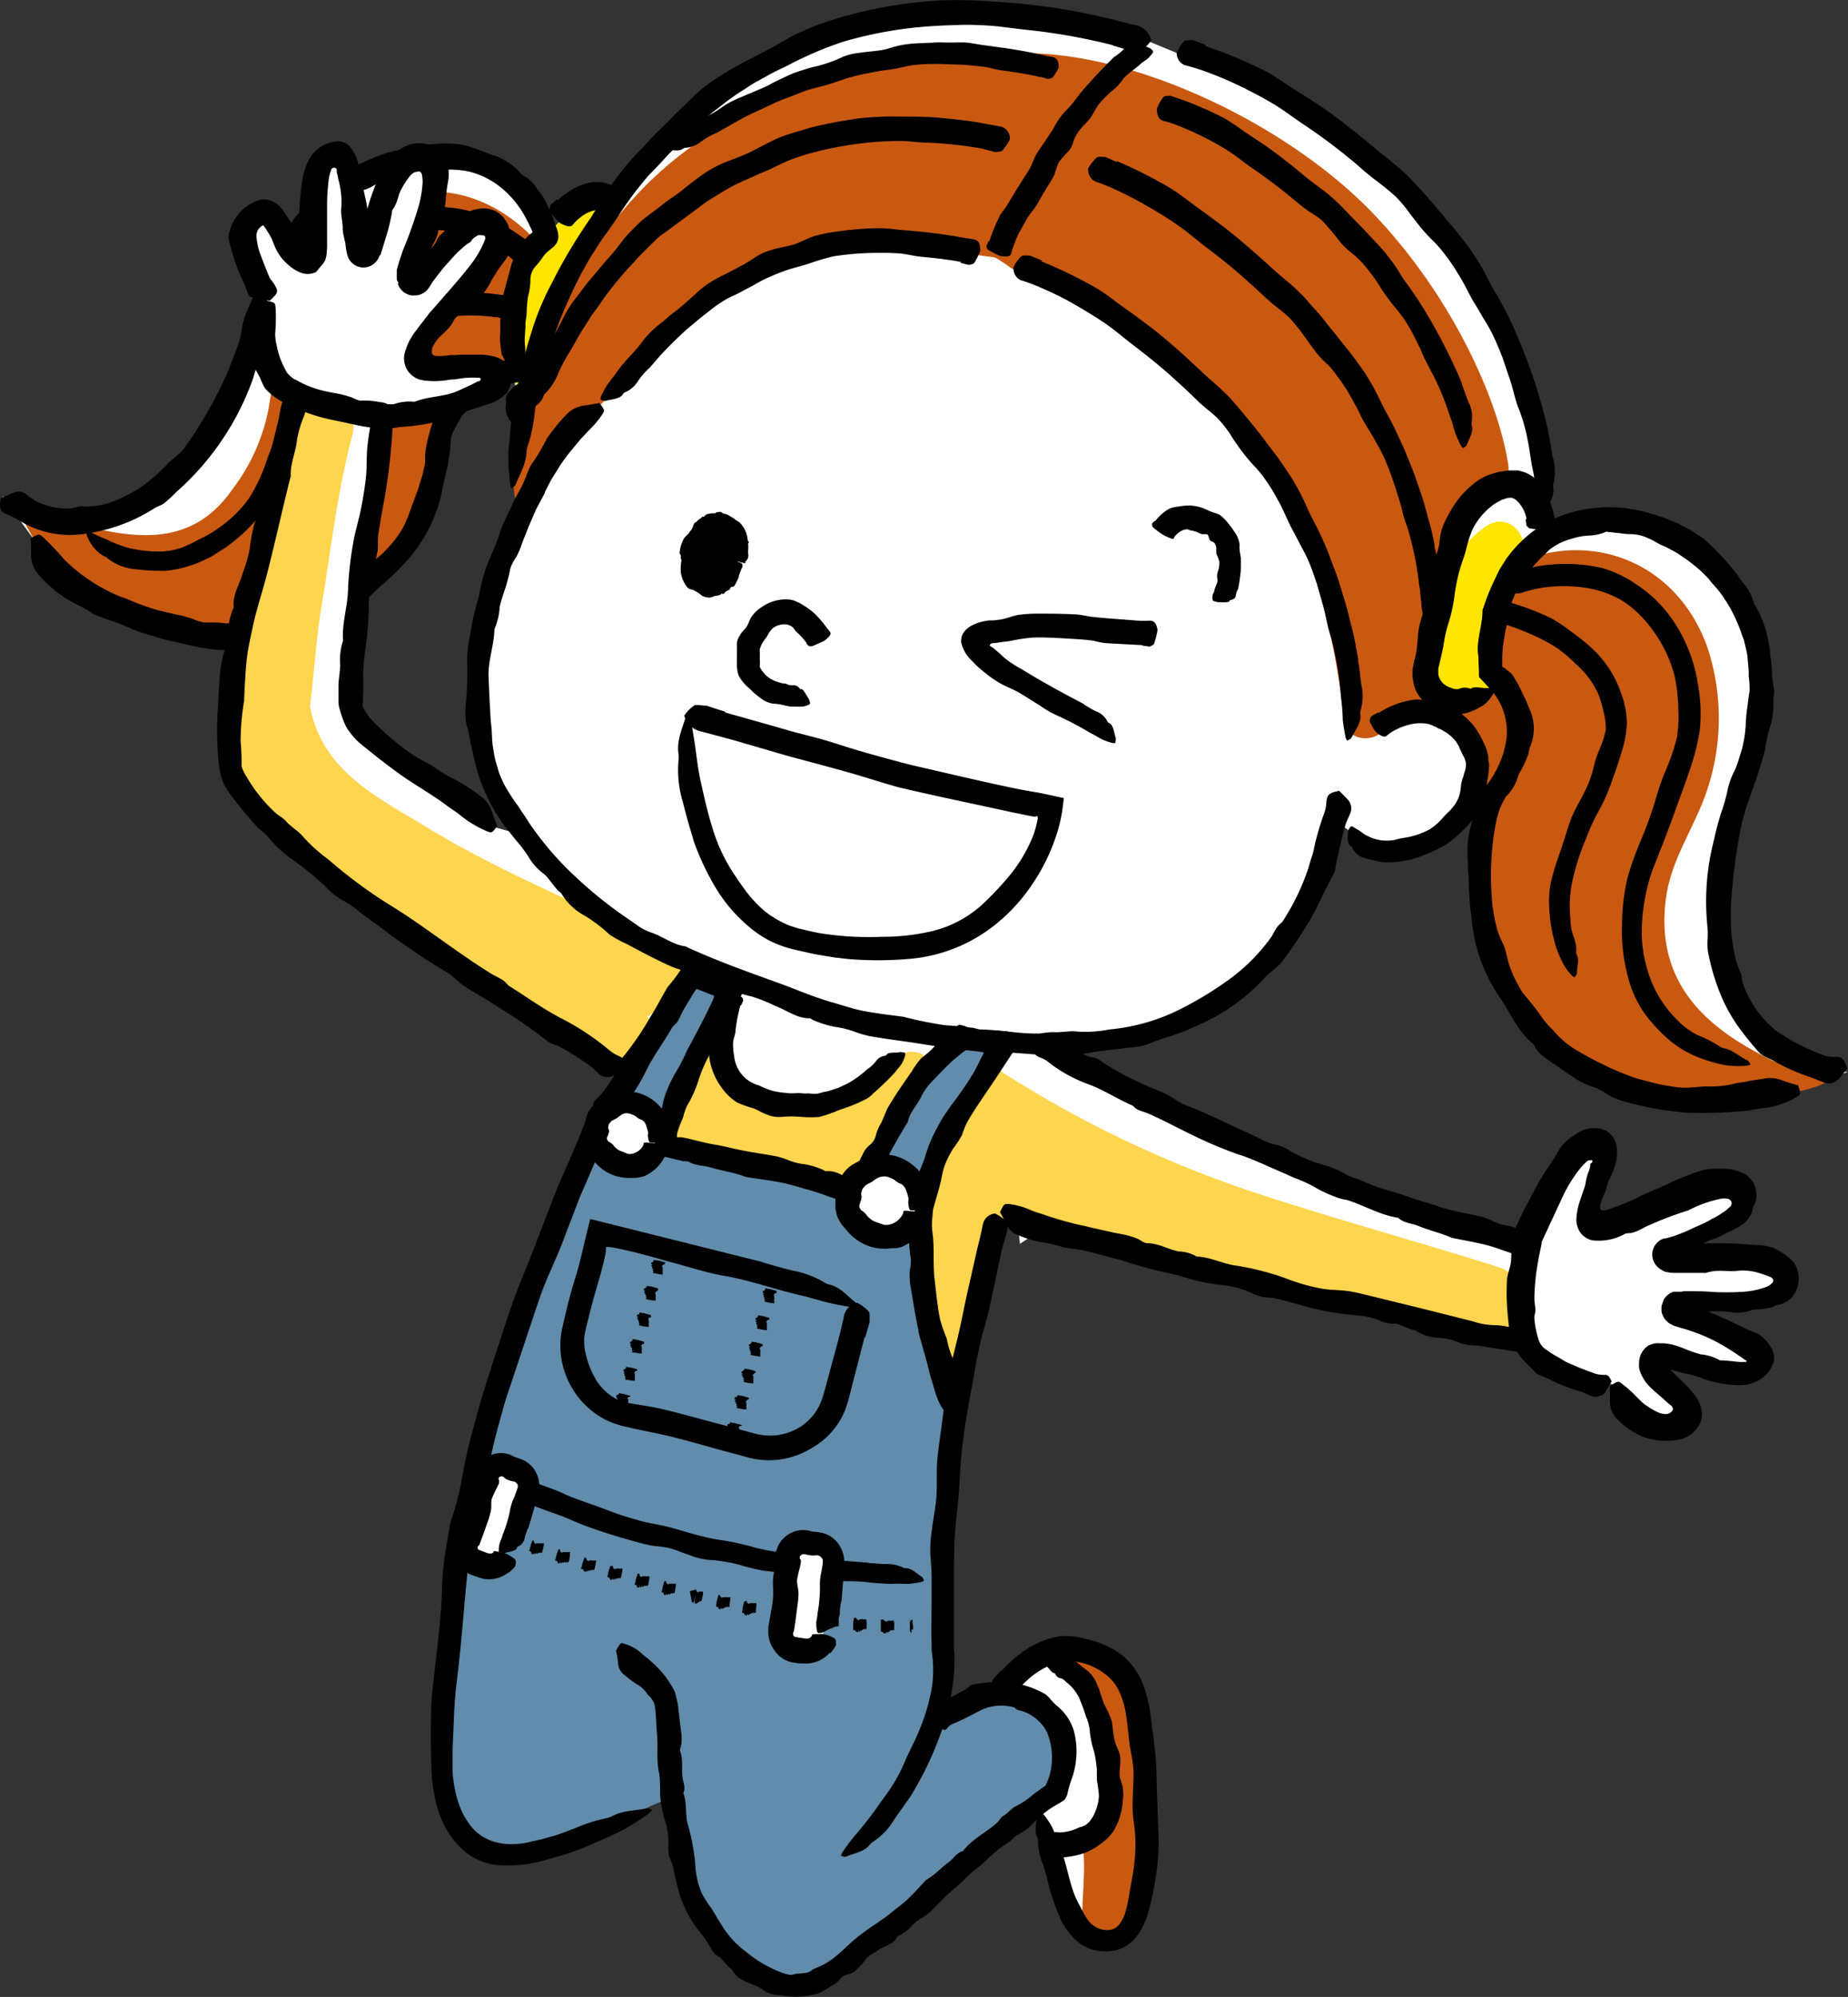 <svg xmlns="http://www.w3.org/2000/svg" viewBox="0 0 223.96 242.05"><rect x="0" y="0" width="223.96" height="242.05" fill="#333333" stroke="none"/><defs><style>.cls-1{fill:#fff;}.cls-2{fill:#628cab;}.cls-3{fill:#c95911;}.cls-4{fill:#ffe500;}.cls-5{fill:#fdd54e;}</style></defs><g id="Layer_2" data-name="Layer 2"><g id="イラスト"><path class="cls-1" d="M121,205.92s4.09-6.88,10.09-5.88,7.3,5.08,7.58,11.25,1.46,23.43-4.32,23.57-4.67-9.37-8.9-15.15Z"/><path class="cls-1" d="M128,147.81c23.54,6.89,55.79,14.79,55.79,14.79,5-4.61,2.55-11.4,2.55-11.4-31-8.76-60.73-25-60.73-25l-5.12-2.67,3.12,27.24Z"/><path class="cls-1" d="M114.12,200.15c-.86-15.9,3.72-42.35,6.66-53l5.68-.18L123,125.34l-35.93-13L72.71,135.26C67.37,146.5,61.51,163,56,185.15Z"/><path class="cls-2" d="M114.42,198,56,185.15s-3.16,23-2.78,29.77,4.15,11.9,11.84,10a47.6,47.6,0,0,0,13.64-5.95l2.38-1c.63,7.27,2.36,15.84,7.54,19.65,9,6.61,13.55,1.47,16.11-1,3.26-3.1,23.41-19.12,23.41-19.12s4.62-8.2-3.41-11.8c-6-2.67-11.59,3.26-11.59,3.26Z"/><path class="cls-1" d="M3.92,65.13c6.51,10,21.75,14.3,29.56,12,9.2-2.76,18.58-9.86,20.25-20.75,0,0-.59-10.6,9.56-11.56,0,0-2.69-1.75.58-12,1.31-4.11,3.5-2.88,2.76-4.81A14.07,14.07,0,0,0,53,18.78c-9.57.17-18.34,5.74-22.41,21C25.67,58.27,12.05,68.1.27,60.13Z"/><path class="cls-3" d="M61.48,40.56a4.1,4.1,0,0,0,.19-1.32c-.05-1.69.93-3.46,1.44-5a3.23,3.23,0,0,0,.12-1.44c.76-1.13,2.15-3.25.88-4.48C54.06,18.59,39.2,23.09,34.83,39a81.34,81.34,0,0,0-2.2,10.06,23.28,23.28,0,0,1-4.42,10.19c-4.39,6.33-10.31,6.41-17.62,4.58-3.34-.84-8.69-2.64-7.34,0a21.56,21.56,0,0,0,16.8,11.52c.34.76,3,1.3,4.15,1.37,8.76.53,17.54-3.58,23.33-10.21,3.35-3.85,3.94-7.9,5.21-12.66,1.16-4.34,3.79-6.91,7.71-9A2.94,2.94,0,0,0,61.48,40.56Z"/><path class="cls-1" d="M62.4,46.48c.41,5.93,5.55,6.16,7.38,2.3,2.13-4.51,8.49-17.07,5.64-22.5S67.7,27,67.7,27A30.2,30.2,0,0,0,62.4,46.48Z"/><path d="M60.86,30.42A13.82,13.82,0,0,0,54.4,28a13,13,0,0,0-3.42,0,13.66,13.66,0,0,0-3.88,1.26,16.24,16.24,0,0,0-3.3,2.11,14.54,14.54,0,0,0-2.58,2.95,18.91,18.91,0,0,0-1.92,4.47c-.48,1.46-.94,3-1.3,4.51s-.6,2.89-.86,4.37a34.89,34.89,0,0,1-1.73,7,47.62,47.62,0,0,1-1.88,4.62A22.1,22.1,0,0,1,31.05,63a19.55,19.55,0,0,1-3.3,3.06c-.53.43-1.12.74-1.68,1.12s-1.21.63-1.83.94a14.78,14.78,0,0,1-4,1.06,5.62,5.62,0,0,1-.82,0,19.85,19.85,0,0,1-3-.19A6.17,6.17,0,0,1,13,67.64a1.58,1.58,0,0,0-.46-.25,4.82,4.82,0,0,1-2-2.45c-.08-.14,0-.39,0-.57a2.23,2.23,0,0,1,.44.13c.64.34,1.31.63,2,.91a13.5,13.5,0,0,0,2.6,1,15.41,15.41,0,0,0,3.7.44c.31,0,.62,0,.93-.07a4.77,4.77,0,0,0,.92-.15l.9-.24.86-.38.49-.23.48-.26c.32-.18.65-.31,1-.5a15.47,15.47,0,0,0,1.89-1.2,14.7,14.7,0,0,0,3.43-3.43,20.49,20.49,0,0,0,2.16-4.62c.46-1.29,1-2.58,1.36-3.92a27.52,27.52,0,0,0,1-5.46,17.42,17.42,0,0,1,.64-3.23c.33-1.31.84-2.59,1.21-3.91a38.92,38.92,0,0,1,1.15-3.89,16.7,16.7,0,0,1,2.16-3.65,17.07,17.07,0,0,1,6.64-5.22A16.78,16.78,0,0,1,51,25.24a15,15,0,0,1,5.63.27,16.91,16.91,0,0,1,4.64,1.92c.82.46,1.57,1,2.33,1.53a1.65,1.65,0,0,1,.78,1.81c0,.08,0,.21-.09.24a6.18,6.18,0,0,1-1.29.68c-.28.07-.6-.17-.9-.26,0,0,0,0-.07-.06-.38-.32-.76-.63-1.16-.92Z"/><path d="M60.14,38.46a21.25,21.25,0,0,0-4.42-.18,18.87,18.87,0,0,0-2.13.09,8.21,8.21,0,0,0-2.29.75c-.36.15-.66.37-1,.55a10.15,10.15,0,0,0-.89.7A6.54,6.54,0,0,0,48,42.14,10.42,10.42,0,0,0,47,44.88c-.24.89-.52,1.8-.69,2.75S46.07,49.4,46,50.3a24.13,24.13,0,0,1-.62,4.35c-.26,1-.33,2-.55,3a24.39,24.39,0,0,1-1.68,5.15,15.66,15.66,0,0,1-2.81,4.18,3,3,0,0,1-.38.33c-.46.41-.94.79-1.41,1.17a3.59,3.59,0,0,1-1,.63,2.46,2.46,0,0,1-1.15.25.67.67,0,0,0-.31.1c-.63.37-1.45-.11-2.13-.3-.11,0-.24-.25-.36-.38.07-.08.12-.2.21-.25.38-.25.77-.47,1.14-.7a7.79,7.79,0,0,1,.76-.39c.25-.14.49-.28.72-.44a9.72,9.72,0,0,0,3.25-3.19c.37-.82,1-1.52,1.34-2.35a14.48,14.48,0,0,0,1.09-2.81,30.78,30.78,0,0,0,.44-3.18c.13-.84.38-1.68.52-2.53a14.58,14.58,0,0,0,.25-3.44,6.69,6.69,0,0,1,.29-2c.19-.82.52-1.62.73-2.45s.23-1.68.49-2.52A9.68,9.68,0,0,1,46.12,40a10.38,10.38,0,0,1,4.24-3.54,11.2,11.2,0,0,1,2.9-.76,19.89,19.89,0,0,1,3.42-.28,27.66,27.66,0,0,1,3,.19l1.67.2c.45,0,.8.3.89,1a.72.72,0,0,1,0,.25,9.06,9.06,0,0,1-.57,1.28c-.15.22-.4.2-.6.28a.07.07,0,0,1-.06,0c-.3-.06-.6-.14-.91-.19Z"/><path class="cls-4" d="M63.11,48.62c1.41,3.77,6.51,1.72,6.13-2.28C69,44.1,71.46,35.85,74,33c2.66-3-.17-9.72-3.73-7.9C62.85,28.9,60.7,42.14,63.11,48.62Z"/><path d="M.1,60.38c.54-.21,1-.45,1.5-.64A1.54,1.54,0,0,1,3.3,60a8.22,8.22,0,0,0,1,.73,9,9,0,0,0,4,.92,4.57,4.57,0,0,0,.74-.12,3.12,3.12,0,0,1,.83-.16,8.8,8.8,0,0,0,3.44-.44,18.22,18.22,0,0,0,3.22-1.53,20.3,20.3,0,0,0,3.92-3.32c.32-.31.69-.58,1-.87a4.59,4.59,0,0,0,.95-1,50.09,50.09,0,0,0,5.08-8.86c.41-1,.78-1.94,1.14-2.92a11.11,11.11,0,0,0,.74-2.91,11.24,11.24,0,0,1,.86-2.46c.35-.88.75-1.73,1.08-2.62s.74-1.73,1-2.65a15.91,15.91,0,0,1,1-2,18.9,18.9,0,0,1,1.35-1.84c.42-.5.68-1.08,1.09-1.58a10.06,10.06,0,0,1,.93-1l1-1c.7-.61,1.33-1.29,2-1.88a20.11,20.11,0,0,1,5.63-3.37,17.61,17.61,0,0,1,2.18-.76c.75-.16,1.49-.39,2.25-.49.46-.08.92-.18,1.38-.25l1.4-.16a15.47,15.47,0,0,1,2.89,0,8.81,8.81,0,0,1,2.08.52c1,.33,1.83.72,2.8,1a8.16,8.16,0,0,1,2.67,1.85c.13.11.2.31.34.38a4.3,4.3,0,0,1,1.86,1.77A10.37,10.37,0,0,1,65.9,24c.19.37.37.75.57,1.12a9.29,9.29,0,0,1,.66,1.6,7,7,0,0,0,.28.81,3.37,3.37,0,0,1,.26,1.15,1.63,1.63,0,0,1-.18.72,3,3,0,0,1-.2.29l-.18.2c-.24.22-.41.34-.56.47a3.45,3.45,0,0,0-.71.72,9.08,9.08,0,0,1-1,1.27,2.47,2.47,0,0,0-.56,1.71A7.72,7.72,0,0,1,64,35.91a14,14,0,0,0-.17,1.93,5.36,5.36,0,0,1-.06.68l-.09.55c0,.18,0,.36,0,.54l-.07,1.09a5.92,5.92,0,0,0,0,1,11.16,11.16,0,0,1,.06,1.19c0,.35-.08.78-.08,1.08v.61c0,.06,0,.1,0,.15l0,.12c0,.06,0,.07,0,.12l-.12.18-.23.37-.42.8c-.4.06-.81.16-1.21.22l-.48.07-.25,0-.52.06a6.67,6.67,0,0,0-.93.37l-.28.15-.26.18-.49.39A29.85,29.85,0,0,1,56,50.36c-.16.15-.19.4-.3.58a7.27,7.27,0,0,0-.5.85,7,7,0,0,0-.43.92,1.44,1.44,0,0,0-.14.65,18.39,18.39,0,0,1-.34,2.77v.25a15.18,15.18,0,0,0-.43,1.81c-.12.6-.29,1.19-.39,1.8a18.2,18.2,0,0,1-4.8,8.66,37.69,37.69,0,0,1-2.85,2.66c-.46.44-.9.91-1.38,1.35A12.09,12.09,0,0,1,42.12,74c-1.4.7-2.78,1.41-4.13,2.25a17.58,17.58,0,0,1-5,2,9.63,9.63,0,0,1-1.07.21l-1.06.09c-.72.09-1.41,0-2.11.17-2.7.33-5.32-.41-7.89-1-1.06-.2-2.06-.56-3.09-.86s-2-.71-3-1.15c-.5-.21-1-.37-1.55-.55s-1-.38-1.56-.59a2.67,2.67,0,0,1-.56-.28c-1-.72-2.21-1.16-3.27-1.86L7,71.86c-.28-.22-.55-.46-.82-.7a11.06,11.06,0,0,1-1.52-1.54,3.52,3.52,0,0,1-.89-2.38c0-.66,0-1.33-.06-2,1-.57,1.05-.54,1.55-.09a35.64,35.64,0,0,1,2.54,2.68,22.72,22.72,0,0,0,1.8,1.59,21.67,21.67,0,0,0,5.23,3l.11,0c.73.29,1.45.62,2.19.88s1.48.54,2.24.72,1.59.39,2.39.54c.51.1,1,.29,1.5.41a5.61,5.61,0,0,0,1.59.49,15.82,15.82,0,0,1,2.49.09c.4,0,.81.08,1.22.09s.81,0,1.21-.06a10,10,0,0,1,2.7-.34c1.81-.89,4-1.27,5.79-2.43,1.6-1,3.18-2,4.68-3.11a32.22,32.22,0,0,0,3.32-2.52c.47-.44.88-.92,1.31-1.39a18.8,18.8,0,0,0,1.11-1.54c.28-.51.51-1,.74-1.56s.37-1.09.59-1.61.35-1,.55-1.5.31-1,.49-1.52a8.16,8.16,0,0,0,.28-1.08l.13-.54.06-.28,0-.12h0v-.25l0-.48c0-.32.06-.63.09-.94A18.62,18.62,0,0,1,52,52.65a15,15,0,0,1,1.36-3.55,11.12,11.12,0,0,1,3.44-3.81c.37-.23.72-.49,1.1-.68l1.17-.52a8.2,8.2,0,0,1,1.19-.37c.13,0,.11,0,.14,0h.79a.16.16,0,0,1-.05-.08,5.44,5.44,0,0,0-.24-.5l-.07-.14-.05-.08,0-.18-.06-.34c0-.23-.06-.47-.09-.7a6.94,6.94,0,0,1,0-1.37c0-.44,0-.88,0-1.33a11.1,11.1,0,0,0,0-1.29,1.26,1.26,0,0,1,.06-.38c.12-.58.19-1.19.34-1.75l.46-1.69.45-1.69a11.11,11.11,0,0,1,.81-1.92,6.58,6.58,0,0,1,1.45-1.84,9.1,9.1,0,0,1,.82-.64l.1-.07s0,0,0,0a4.36,4.36,0,0,0,.41.46l.23.21c.07.06,0,.06.08.09l.16.12.08,0H66l-.08,0h-.48a1.93,1.93,0,0,0-.36.06c-.12,0-.24.07-.35.09v0a.13.13,0,0,1,0-.06L64.49,28c-.2-.44-.39-.88-.63-1.3a11.74,11.74,0,0,0-3.8-4.46,10.2,10.2,0,0,0-3.15-1.43l-.61-.12-.61-.07a10.13,10.13,0,0,0-1.23-.06A15.19,15.19,0,0,0,52,20.8a1.82,1.82,0,0,1-.33,0,16.78,16.78,0,0,0-4.93,1,13,13,0,0,0-1.46.69,4.11,4.11,0,0,1-1.5.6c-.51.47-1,.84-1.57,1.26s-1.07.79-1.55,1.26A13.65,13.65,0,0,0,39.16,27l-.7.74c-.21.27-.4.55-.6.84s-.46,1-.78,1.42a9.65,9.65,0,0,0-.8,1.3,5.37,5.37,0,0,1-.77,1.31,6.42,6.42,0,0,0-1,1.75l-.39.93q-.16.48-.36,1a38,38,0,0,0-1.59,4.58c-.45,1.67-1,3.32-1.5,5A33,33,0,0,1,21.41,59.6,19.76,19.76,0,0,1,19.9,61c-.38.27-.85.39-1.24.64a20.65,20.65,0,0,1-8,3A11.72,11.72,0,0,1,2.18,63a10.31,10.31,0,0,0-1.34-.64C0,62-.13,61.68.1,60.38Z"/><path d="M67.61,24.25a10,10,0,0,1,2.24-1.55,6.21,6.21,0,0,1,1.47-.53c.29-.05.58-.08.87-.11a4.92,4.92,0,0,1,.93.07A4.4,4.4,0,0,1,75.88,24l.26.34.2.34.38.69a7.12,7.12,0,0,1,.55,1.48,14.21,14.21,0,0,1,0,5.29c-.15,1-.14,2-.34,3s-.54,1.8-.82,2.7-.51,1.65-.74,2.48a15.61,15.61,0,0,1-1.48,3.81,18.62,18.62,0,0,0-1,2.48l-1,2.15-.23.53-.12.28-.19.35a7.31,7.31,0,0,1-.9,1.34,6.46,6.46,0,0,1-2.53,1.75,5.26,5.26,0,0,1-3.31.1,2.63,2.63,0,0,1-.61-.29,4.66,4.66,0,0,1-1-.65l-.45-.38c-.14-.14-.26-.28-.39-.42A2.59,2.59,0,0,1,61.32,49a.76.76,0,0,0,0-.34,1.23,1.23,0,0,1,.29-1.06c.26-.33.61-.63.86-.91a2.19,2.19,0,0,1,.6-.2c.07.08.18.15.21.23.12.38.25.75.38,1.08,0,.12,0,.23.07.35l.1.32a1.88,1.88,0,0,0,.27.59,3.43,3.43,0,0,0,1.12,1.15,1.49,1.49,0,0,0,1.5,0,5.86,5.86,0,0,0,1.55-1.08,2.46,2.46,0,0,0,.34-.44,5.78,5.78,0,0,0,.31-.53c.22-.44.43-.87.61-1.31.37-.93.56-2,.9-2.88.28-.74.72-1.41,1-2.14a8.28,8.28,0,0,0,.83-3,5.31,5.31,0,0,1,.51-1.7,14.52,14.52,0,0,0,.85-2A15.93,15.93,0,0,0,73.72,33c.07-.67.2-1.32.28-2a9.4,9.4,0,0,0-.12-3.44,5.41,5.41,0,0,0-.24-.79l-.15-.42-.19-.31a1.18,1.18,0,0,0-1.19-.55,3.91,3.91,0,0,0-1.74.84,4.78,4.78,0,0,0-.92.88c-.22.28-.56.34-1.38-.07a1.36,1.36,0,0,1-.27-.15,7.36,7.36,0,0,1-1.11-1.34c-.16-.28,0-.51,0-.77,0,0,0,0,0,0,.26-.25.54-.47.81-.7Z"/><path class="cls-1" d="M60.2,100.34S43,89.15,42.85,85.46c-.17-6.28,4.61-36.17,4.61-36.17L36.2,46.89S25.41,84.33,27.59,93.8,75.45,130,75.45,130l14.79-21.29Z"/><path class="cls-2" d="M114,203.61c.32-4.5-.19-7.55.27-12.05.58-5.71.92-11.44,1.28-17.17a3.19,3.19,0,0,0-.1-1.09,3.12,3.12,0,0,0-.05-2.45c-2.83-6.61-5.22-13.49-4.42-20.8a3,3,0,0,0-.36-1.85c1.85-6.11,4.09-11.94,9-16.55,2.94-2.76-1.22-7.47-4.18-4.69-5.66,5.34-8.38,11.87-10.59,18.86-8.43-2.17-16.83-4.39-25.24-6.59a65.89,65.89,0,0,1,7.91-16c2.36-3.31-3.71-6.14-6-2.85-3.22,4.5-7,11-8.53,16.34-.51.21-.36,1.41-.74,2-6,9-9,19.69-11.62,30a123.12,123.12,0,0,0-2.82,15,49.49,49.49,0,0,0-.33,6.42Z"/><path class="cls-5" d="M81.23,114.67c-9.19-4.2-20.67-9-29.32-14.28-6.36-3.85-12.89-7-14.34-14.76.5-4.09.76-8.32,1.39-12.1,1.16-6.94,1.9-13.92,3.73-20.71,1.24-4.6-6-6.1-7.2-1.53-2,7.25-3.46,14.59-4.7,22-.43,2.58-1,5.3-1.47,8.06a3.45,3.45,0,0,0-.8,2.49,15.92,15.92,0,0,0,.17,1.84,32.73,32.73,0,0,0-.05,8.21,3.81,3.81,0,0,0,1,2.1,3.6,3.6,0,0,0,.61.71,227.25,227.25,0,0,0,20,16.2c3.48,2.56,7,5,10.6,7.48,3.87,2.66,8.31,4.66,12,7.57,3.39,2.7,7.8-1.71,5.62-4.75C80.94,122.05,84.45,116.14,81.23,114.67Z"/><path class="cls-5" d="M184.19,157.64c.44-1.83-.38-3.35-2.68-4.08-10-3.17-20.26-5.94-30.26-9.28A136.32,136.32,0,0,1,121.52,130c-2.72-1.77-3.74,1.68-3.73,4.28a5.17,5.17,0,0,0-1.29,2c-1.31,2.71-4,6.35-4.64,10.9a28.1,28.1,0,0,0,.44,3.6c-.23,1.25.34,2.63.21,3.92-.2,2,.33,11.49,2.45,11.95,1.8.38,4.55-8.42,4.75-10.41.34-3.43.69-6.65,2.72-9.32a132.28,132.28,0,0,0,26,8.2c5,1.12,10,2.07,15,3.05s14.06,2.67,18.82,4.42C185.23,163.64,184.13,159.93,184.19,157.64Z"/><path class="cls-3" d="M136.4,203.69a1.68,1.68,0,0,0-1.55-1.5,1.82,1.82,0,0,0-1.67-1.55c-2.79-.38-7.71.35-5,.8,0,0,4,3.59,4,3.63a72.13,72.13,0,0,1,1.44,16.79,2,2,0,0,0-2.35,2.22c.3,2.89-.14,5.77-.12,8.66a1.94,1.94,0,0,0,1.88,2c1.14.47,3.48.2,3.93-1.35C139.83,223.65,138.27,213.52,136.4,203.69Z"/><path class="cls-1" d="M174.41,101.06c-4,2.83-8.56,2.45-11.09-.51l-1.27-.86c-.14.83-1.21,4.28-1.21,4.28-8.86,26.25-34.08,25.63-58.09,19.47-24.2-6.21-49.24-18.55-45.12-45a52.21,52.21,0,0,1,5.63-17l-.73-2.27A51,51,0,0,1,72.45,27c24.72-38.18,67-21.89,67-21.89l3.21,1.33s40.44,9.2,44.71,56C187.38,62.42,187.79,91.67,174.41,101.06Z"/><path class="cls-3" d="M183.05,85.53c-.35-1.1-.6-2.23-1.85-2.39s-3.07,1.59-3.75,2.48a16.17,16.17,0,0,0-4.52-1.82c1.27-3.26,1.42-7.22,1.9-10.51.66-4.54,1.25-10.14,5-13.24a3.28,3.28,0,0,0,2.91-4c-1.27-7.81-6.8-20.19-16.3-30.14S140.17,7.44,126.57,6.53a72,72,0,0,0-38.1,8.33C77.89,20.59,71.13,29.7,65.9,41.37c-.54.88-1.92,8.73-2.42,9.62-1.61,2.87-1.79,12.31.22,10.41,2.38-4.85,4.31-7.29,4.63-8s4.9-4.46,5.3-5.35A37.93,37.93,0,0,1,92.51,32.18c10.17-3.81,20.27-2,27.9-1,.67.09,2.67,1.94,3.19,1.77,10.75,4.48,19.79,10.14,26.88,19.66,7.57,10.15,11.06,22.1,12.39,34.55.35,3.25,4.87,2.89,5.53.18a2.61,2.61,0,0,0,3.13-.94,10.61,10.61,0,0,0,.58-.9,13.32,13.32,0,0,1,4.82,2l0,0a.92.92,0,0,0,.35.6c2,1.58,2,4.24,1.91,6.58a1,1,0,0,0,1.53.84C183.31,93.5,184,88.51,183.05,85.53Z"/><path class="cls-5" d="M111.32,127.6c-2-.52-2.56.47-8.28,5.73-4.37,1-12.67,2.12-14-3.32-1-3.92-7.13-2.69-6.16,1.24.15.58-.29,1-.08,1.49-2.88.55-3.36,5.28,0,6.15,6,1.56,12,3,18,4.55a3.35,3.35,0,0,0,4.13-3.53c.72-.5,1.72-1.1,1.84-1.89C109.16,136.93,114.42,128.4,111.32,127.6Z"/><path d="M162.29,95.85c.37.38.74.72,1.07,1.09a1.57,1.57,0,0,1,.24,1.73c-.17.42-.39.82-.52,1.25-.21.69-.39,1.39-.55,2.1s-.35,1.45-.51,2.17l-.15.79a2.64,2.64,0,0,1-.21.89c-.59,1.13-1.18,2.2-1.69,3.32s-1.11,2.2-1.79,3.24a41.53,41.53,0,0,1-3,4.36c-.63.67-1.44,1.17-2,1.83a24,24,0,0,1-8.37,5.81c-.47.21-.94.43-1.42.62l-1.46.52c-.47.17-1,.28-1.41.45a14.77,14.77,0,0,0-1.39.54,8.08,8.08,0,0,1-2.41.43c-1.76.25-3.51.36-5.26.72a14.65,14.65,0,0,1-2.09.21c-.7,0-1.41,0-2.1-.11s-1.18.07-1.77,0l-2.53-.19c-.85-.08-1.69-.13-2.53-.14-2,0-4-.39-5.93-.56-1.38-.12-2.74-.38-4.1-.58-1.66-.24-3.33-.45-5-.75a12.31,12.31,0,0,1-1.77-.51,11.55,11.55,0,0,0-2.48-.62,12.26,12.26,0,0,1-2.66-.84c-.13-.05-.26-.2-.39-.19-1.58,0-2.78-1-4.17-1.51a19.41,19.41,0,0,0-2.83-1.13,18.56,18.56,0,0,1-2.34-.7,4.46,4.46,0,0,1-1.57-.85,3.07,3.07,0,0,0-1.63-.7,6.51,6.51,0,0,1-1.7-.55c-.59-.22-1.21-.37-1.81-.58-.21-.07-.43-.14-.63-.23-1.89-.84-3.72-1.82-5.55-2.8a12.88,12.88,0,0,1-2.06-1.14,16.51,16.51,0,0,0-1.71-1.42c-.38-.26-.76-.54-1.16-.78a7.29,7.29,0,0,1-2.86-2.65c-.1-.2-.34-.3-.49-.47-.45-.51-.85-1.06-1.27-1.58a2.6,2.6,0,0,0-.48-.46,6.64,6.64,0,0,1-1.84-2.1c-.33-.49-.7-1-1.06-1.44s-.78-.92-1.14-1.4a21.11,21.11,0,0,1-4.17-8.26c-.17-.59-.28-1.19-.4-1.79L57,90l-.14-.9c-.09-.59-.35-1.16-.42-1.76a10.82,10.82,0,0,1,.06-2.48,40.2,40.2,0,0,0,.12-4.4A14.72,14.72,0,0,1,56.78,78c.15-.82.29-1.64.44-2.45.11-.63.28-1.26.43-1.88s.38-1.23.47-1.86a19.67,19.67,0,0,1,1-3.56c.48-1.14,1-2.26,1.38-3.42A9.7,9.7,0,0,1,61,63.47l.63-1.35c.44-.9.83-1.82,1.34-2.68s.82-1.86,1.24-2.8a2.22,2.22,0,0,1,.3-.49,25.16,25.16,0,0,0,1.77-3,22.77,22.77,0,0,1,2.46-3,3.62,3.62,0,0,1,2.1-1c.63-.08,1.23-.21,1.8-.3.69.87.66.89.31,1.44a10.26,10.26,0,0,1-1.12,1.4c-.2.22-.41.43-.62.63l-.61.66c-.52.56-1,1.19-1.49,1.76a19.49,19.49,0,0,0-1.66,2.38c-.26.41-.53.81-.76,1.24l-.66,1.29a.31.31,0,0,1,0,.1l-1.07,2-.89,2.07L63.6,65c-.15.35-.29.72-.41,1.09a10.47,10.47,0,0,1-.6,1.38,6,6,0,0,0-.74,1.41,20.19,20.19,0,0,1-.59,2.35c-.25.76-.52,1.52-.7,2.3a8.06,8.06,0,0,1-.64,2.74c-.05,2.07-.85,4-.7,6,.07,1.79.15,3.54.27,5.29.09.65.12,1.3.15,2s.15,1.31.27,2,.3,1.17.46,1.75.43,1.13.68,1.68a23.09,23.09,0,0,0,1.79,2.78c.27.44.57.87.86,1.3s.55.88.86,1.29a37.54,37.54,0,0,0,5.28,6,51.52,51.52,0,0,0,6.35,5.07l1.31.91a6.35,6.35,0,0,0,1.41.69c1.42.47,2.6,1.46,4.11,1.67a.88.88,0,0,1,.3.13c3.73,1.72,7.62,3.08,11.5,4.49,1.94.73,3.87,1.55,5.88,2.13,1.17.33,2.33.73,3.52,1,1.68.35,3.39.55,5.09.77a1.8,1.8,0,0,1,.32.06,45.36,45.36,0,0,0,5,1,13.76,13.76,0,0,1,3.25.51c2.75-.11,5.41.56,8.12.48a14.47,14.47,0,0,1,1.6-.17c1,.09,2-.2,3-.06a15,15,0,0,0,3.84-.26,23.89,23.89,0,0,0,8.58-2.45,42.71,42.71,0,0,0,5.95-3.62,22.6,22.6,0,0,0,4.94-4.92c.35-.43.55-1,.87-1.42s.59-.51.77-.85a28.1,28.1,0,0,0,3-6.26c.15-.55.32-1.1.5-1.64s.25-1.13.4-1.69a33,33,0,0,1,1.06-3.44,4.61,4.61,0,0,0,.23-1.23C160.85,96.32,161,96.13,162.29,95.85Z"/><path d="M167.09,86.41a10.52,10.52,0,0,1,4.11-1.58,4.28,4.28,0,0,1,1.13,0l.56.07.55.11a9.64,9.64,0,0,1,2.44.77,7.81,7.81,0,0,1,3.43,3.28c.24.42.45.87.66,1.32a5.69,5.69,0,0,1,.4,1.41c0,.22,0,.45.07.68s0,.45,0,.68a11.33,11.33,0,0,1-.16,1.32,17.68,17.68,0,0,1-.57,2.39,7.72,7.72,0,0,1-2,3.36,18.26,18.26,0,0,1-2,1.83l-.51.34-.48.27c-.32.18-.64.35-1,.5a16.21,16.21,0,0,1-2.07.82,11.21,11.21,0,0,1-4.16.52,2.2,2.2,0,0,1-.43-.09,15.37,15.37,0,0,1-1.56-.38,2.21,2.21,0,0,1-1.6-1.27.51.51,0,0,0-.2-.21c-.53-.36-.37-1.27-.3-1.91a1.85,1.85,0,0,1,.28-.45,1,1,0,0,1,.27,0c.27.2.57.34.83.52s.33.23.49.36a3,3,0,0,0,.53.29,5,5,0,0,0,3.31.42c.66-.21,1.35-.23,2-.42a9.21,9.21,0,0,0,2.16-.84,7.21,7.21,0,0,0,1.7-1.53c.2-.21.41-.43.63-.63s.41-.45.6-.69a4,4,0,0,0,.83-2.23,4.66,4.66,0,0,1,.31-1.3,7.84,7.84,0,0,1,.23-.79,4.27,4.27,0,0,0,.1-.8,3.22,3.22,0,0,0-.22-.73,4.87,4.87,0,0,1-.33-.64c-.09-.21-.21-.4-.28-.61s-.22-.37-.31-.57a4.2,4.2,0,0,0-.9-.94,2.8,2.8,0,0,0-.58-.39l-.31-.2-.32-.15c-.12,0-.24-.12-.36-.18l-.37-.16a2.66,2.66,0,0,0-.78-.26,5.1,5.1,0,0,0-2.05.1,7.65,7.65,0,0,0-1.84.7,4.91,4.91,0,0,0-.93.63c-.23.21-.52.2-1.15-.26a1.06,1.06,0,0,1-.19-.16,6.22,6.22,0,0,1-.74-1.27c-.08-.27.1-.44.16-.64a.1.1,0,0,1,.05,0c.25-.16.51-.31.78-.46Z"/><path d="M89.41,68.06c-.66,2.12-2.48,3.44-4.08,3S83,68.39,83.65,66.27s2.49-3.44,4.08-2.95S90.08,65.94,89.41,68.06Z"/><path d="M89.59,68.11l-.74-.32c-.34-.15-.41-.22-.32-.26s.16-.06.19-.1a.44.44,0,0,0,.13-.43s0-.06-.06-.08-.1-.07-.07-.1a.57.57,0,0,0,.21-.36c0-.12,0-.24,0-.37s-.12-.33-.16-.49.15-.23.08-.31a.8.8,0,0,1-.27-.42,2.38,2.38,0,0,0-.23-.41c0-.09-.13-.13-.19-.21s-.11-.15-.24-.1-.11-.09-.16-.15a.55.55,0,0,0-.19-.18.32.32,0,0,0-.25,0c-.14.06-.24,0-.38-.08s-.11.06-.16,0a.47.47,0,0,0-.48.1,2.09,2.09,0,0,0-.47.36c-.09.11-.19.21-.27.33a1.68,1.68,0,0,0-.2.48c0,.06-.1.08-.16.11s-.16.08-.14.2-.12.14-.2.21-.08,0-.06,0c.19.28-.26.2-.34.35s-.26.13-.22.27,0,.18,0,.27,0,.12-.18.15-.15.11-.07.19,0,.14.06.21a.76.76,0,0,0,.11.22.21.21,0,0,1,0,.07,2.64,2.64,0,0,0,0,.63c0,.08.15.15.08.23s-.14.16-.13.23,0,.09.06.13.17.21-.08.43c0,0,0,0,0,.08s-.05.16-.07.25,0,.06,0,.06.11.16.09.29a.35.35,0,0,0,.25.3c.16.08.33.12.45.2l.17.14.18.11c.1.06.19.17.31.17s.13-.07.19-.09.13.13.21.18a.35.35,0,0,0,.44-.07.8.8,0,0,1,.42-.29c.1,0,.27,0,.33-.18s.39-.29.54-.5a3.4,3.4,0,0,0,.31-.52c0-.09,0-.26-.05-.39s0,0,0-.06,0-.25,0-.37A.4.4,0,0,1,88,68s.23,0,.55,0,.47,0,.69.05c.66.22.66.22.71.33a.53.53,0,0,1-.07.52c-.06.09-.06.21-.12.31a3.31,3.31,0,0,0-.26.84h0c-.1.21-.21.42-.32.64A1.45,1.45,0,0,1,89,71a.77.77,0,0,1-.21.14c-.09,0-.25,0-.26.09-.06.35-.43.32-.62.52s-.2.33-.45.18c-.27.35-.68.22-1,.37a1.54,1.54,0,0,1-.52.14,2.56,2.56,0,0,1-.54-.1,1.37,1.37,0,0,1-.37-.17c-.11-.08-.21-.18-.32-.25a5.08,5.08,0,0,0-.59-.35c-.18-.1-.44-.12-.64-.23a1.43,1.43,0,0,1-.4-.45,3.7,3.7,0,0,1-.54-1.33,4.81,4.81,0,0,1,0-1.31c0-.17.1-.33,0-.48s.08-.43-.18-.68a0,0,0,0,1,0,0,4.21,4.21,0,0,1,.52-1.8c.15-.28.47-.46.63-.72s.24-.27.33-.42.18-.52.33-.76c0,0,0,0,0,0,.28-.1.39-.38.65-.5s.23-.35.49-.25a.81.81,0,0,1,.61-.37l.35-.06a2.45,2.45,0,0,0,.38,0c.09,0,.18-.16.29-.14s.39-.1.56.07.49.13.7.26l.73.44a4.4,4.4,0,0,0,.69.47,3.48,3.48,0,0,1,1,2.17c0,.09.13.16.13.25s-.1.14-.09.2c.06.37,0,.73,0,1.1a1.28,1.28,0,0,1,0,.55,1.1,1.1,0,0,1-.32.49c-.06,0,0,.11,0,.18S90.3,68.27,89.59,68.11Z"/><path d="M97.75,77.94a8,8,0,0,0-1.22-1.34c-.2-.17-.32-.47-.52-.62a1.68,1.68,0,0,0-.74-.3,2.37,2.37,0,0,0-1.64.48,4.23,4.23,0,0,0-.73,1.07,4.52,4.52,0,0,0-.34.46,2.48,2.48,0,0,0-.3.49l-.18.49a4,4,0,0,0,0,.5c0,.26,0,.51,0,.75a4.24,4.24,0,0,1,0,.71.63.63,0,0,0,.13.45,2,2,0,0,0,.27.38,3.16,3.16,0,0,0,1.26,1,3.89,3.89,0,0,0,.75.27l.39.11c.14,0,.29,0,.43.06s.11.06.17.08a1.49,1.49,0,0,0,.64.08c.29,0,.54.05.85.46a.15.15,0,0,0,.13,0c.29,0,.58.73.92,1.19a4.88,4.88,0,0,1,.16.52c0,.06-.09.15-.14.18a3.47,3.47,0,0,1-.71.23,7.53,7.53,0,0,1-1,0,4.07,4.07,0,0,1-1.29-.15,7,7,0,0,0-1.32-.2,3.08,3.08,0,0,1-1.5-.64,9.65,9.65,0,0,1-1.38-1.19A5.3,5.3,0,0,1,89.58,82a2.27,2.27,0,0,1-.22-.8l-.06-.41c0-.14,0-.27,0-.4l0-.53c0-.18,0-.35,0-.53a5.17,5.17,0,0,0,0-.54,3.48,3.48,0,0,0,0-.55,1.87,1.87,0,0,1,.36-1.2c.21-.47.67-.76.9-1.2s.35-.92.67-1.29a4.21,4.21,0,0,1,1.14-1,5,5,0,0,1,3.27-.88,3.86,3.86,0,0,1,.49.09,3,3,0,0,1,.45.19l.44.2.38.24a7.71,7.71,0,0,1,1.55,1.21,15.15,15.15,0,0,1,1.06,1.24c.18.24.35.48.55.71s.11.47-.5,1a.91.91,0,0,1-.21.15c-.47.2-1,.46-1.36.6a.82.82,0,0,1-.48,0s0,0,0,0L97.73,78Z"/><path d="M140,63.16a5.79,5.79,0,0,1,1.68-1.49,3.9,3.9,0,0,1,1.18-.27,6.86,6.86,0,0,1,1.35-.13,5.61,5.61,0,0,1,2.31.65c.43.18.87.28,1.29.48a4,4,0,0,1,.54.47,3.37,3.37,0,0,1,.47.53l.41.51.37.54a3.43,3.43,0,0,1,.47.91,2,2,0,0,1,.14,1,8.46,8.46,0,0,0,.17,1.23c0,.35,0,.69,0,1s0,.68-.06,1a17.16,17.16,0,0,1-.27,1.77c0,.06-.07.1-.09.16a4.18,4.18,0,0,0-.19.6c0,.27-.15.52-.66.62-.07,0-.08,0-.1.09-.06.25-.88.16-1.42.16a4.24,4.24,0,0,1-.52-.14s-.11-.11-.12-.15a2.11,2.11,0,0,1,0-.5c0-.2.18-.37.21-.57.07-.54.52-1,.35-1.6a1.85,1.85,0,0,1,.15-.93,4,4,0,0,0,.12-1,7.52,7.52,0,0,0-.37-1,6.44,6.44,0,0,1,0-.76c-.09-.29-.18-.63-.59-.72-.2-.07-.22-.2-.28-.33s-.07-.4-.22-.5-.48,0-.67-.05a2.59,2.59,0,0,1-.5-.21,2.84,2.84,0,0,0-.82-.23l-.25-.08a.51.51,0,0,0-.29-.06,1.67,1.67,0,0,0-.71.24,2.75,2.75,0,0,0-.6.49,1,1,0,0,0-.24.37c0,.12-.24.07-1-.28a2.42,2.42,0,0,1-.23-.12,10.74,10.74,0,0,1-1.22-.89c-.2-.19-.14-.32-.2-.47l0,0c.1-.12.21-.23.32-.34Z"/><path d="M72.44,140.09l-2.22,5.13-2,5.24c-.65,1.72-1.46,3.39-2.15,5.1-.43,1-.74,2-1.09,3l-1,3-1.92,5.76c-.32,1-.66,1.92-.94,2.89l-.81,2.93c-.65,2.38-1.1,4.81-1.71,7.19-.28,1.13-.59,2.25-.9,3.37l-.46,1.65,0,.1,0,.22-.06.43-.11.86q-.4,3.21-.69,6.44c-.3,3.41-.58,6.81-1,10.2-.14,1.12-.24,2.25-.31,3.38s-.09,2.26-.15,3.38l-.07,1.48v2.85c0,.47.08.92.14,1.37a13.7,13.7,0,0,0,.62,2.6,11.63,11.63,0,0,0,.5,1.2,9.38,9.38,0,0,0,.65,1.06c1.64,2.49,4.68,3.09,7.78,2.26.31-.06.65-.14,1-.22l1.79-.49c.58-.2,1.17-.41,1.74-.64.75-.27,1.47-.6,2.21-.85a17.38,17.38,0,0,1,2.28-.61,2.69,2.69,0,0,0,.65-.24c1.34-.73,2.76-.62,4.16-.95.22,0,.45.12.69.18a5,5,0,0,1-.52.51,27.22,27.22,0,0,1-2.83,1.82c-1.26.68-2.59,1.23-3.9,1.81A29.08,29.08,0,0,1,69,224.59c-.91.34-1.87.56-2.81.83a15.81,15.81,0,0,1-6.06.63,7.55,7.55,0,0,1-3.51-1.4,9.93,9.93,0,0,1-2.46-2.84,12.51,12.51,0,0,1-1.41-3.71,18.91,18.91,0,0,1-.46-3.85c-.11-2.67-.11-5.27,0-7.87.14-2.08.42-4.14.66-6.2.28-2.7.6-5.39.63-8.11a35.73,35.73,0,0,1,.53-4.71l.23-1.43.13-.71,0-.2a2.21,2.21,0,0,1,.07-.3l.12-.36c.29-.92.58-1.84.82-2.78.45-1.8.7-3.65,1.12-5.47s.94-3.66,1.44-5.48,1.1-3.6,1.66-5.39l1.75-5.37c.68-2,1.39-4,2.21-5.89.93-2.33,1.83-4.68,2.72-7,.42-1.06.79-2.13,1.24-3.18L69,140.66c.51-1.17,1-2.34,1.48-3.52a2.69,2.69,0,0,1,1.81-1.9c.1,0,.24-.07.29,0a4.84,4.84,0,0,1,1,1.28c.13.34-.09.91-.15,1.38a1.39,1.39,0,0,1-.06.13l-1,2.09Z"/><path d="M121.62,150.7c-.33,1.27-.59,2.56-.86,3.86l-.83,3.87c-.26,1.28-.67,2.52-1,3.8-.35,1.46-.64,2.94-.89,4.43-.51,2.82-1.07,5.64-1.4,8.48-.21,1.73-.29,3.47-.4,5.21s-.32,3.26-.46,4.9-.15,3-.17,4.54c0,1.21,0,2.41,0,3.61s0,2.38,0,3.58c0,.79,0,1.59,0,2.38l0,.59.06.62c0,.45,0,.9,0,1.34a28.22,28.22,0,0,1-1.88,8.79,40,40,0,0,1-3.49,7.1c-.13.22-.31.42-.45.63-.52.78-1.1,1.53-1.61,2.32a8.13,8.13,0,0,1-2.49,2.53,2,2,0,0,0-.37.35c-.73.87-1.9,1-2.87,1.42-.16.06-.4-.06-.6-.1a2.22,2.22,0,0,1,.2-.47c.45-.63.89-1.26,1.38-1.85.65-.75,1.27-1.51,1.87-2.29l.6-.8.57-.82c.39-.55.8-1.08,1.18-1.63a19.8,19.8,0,0,0,1.92-3.5q.47-1.07,1-2.13c.35-.69.65-1.41.94-2.14a23.35,23.35,0,0,0,1.38-4.88,15.32,15.32,0,0,0,.13-2.61,12.11,12.11,0,0,0-.11-1.25,6.62,6.62,0,0,1-.07-.7l0-.7c-.07-1.48,0-3,0-4.45,0-1,0-1.94,0-2.9a25.75,25.75,0,0,0-.12-2.91,15.2,15.2,0,0,1,.14-3.37c.16-1.37.46-2.72.56-4.09s0-2.66.08-4,.29-2.67.47-4l.26-2,.32-2,.67-3.94c.25-1.47.7-2.9,1-4.35.4-1.73.7-3.48,1.12-5.21l1.06-4.71c.23-.88.44-1.76.62-2.65a1.67,1.67,0,0,1,1.3-1.48c.09,0,.21-.06.27,0a5.62,5.62,0,0,1,1.27.88c.21.23.13.66.17,1,0,0,0,.06,0,.1l-.44,1.56Z"/><path d="M125.46,126.43c.43-.28.82-.56,1.22-.8a1.07,1.07,0,0,1,1.41.08,10.27,10.27,0,0,0,.78.7,18.47,18.47,0,0,0,3,1.62,5.08,5.08,0,0,0,.59.16,1.56,1.56,0,0,1,.66.21,29.31,29.31,0,0,0,4.91,2.77c1.19.61,2.46,1,3.66,1.62a18.59,18.59,0,0,0,1.78,1.1c2.45.86,4.74,2.08,7.1,3.14.73.32,1.44.65,2.15,1a6.88,6.88,0,0,0,2.13.77,6,6,0,0,1,1.69.82,17.2,17.2,0,0,0,3.77,1.55,10.91,10.91,0,0,1,3,1.3,9,9,0,0,0,1.29.45,25.63,25.63,0,0,0,3.69,1.39c1.5.38,2.91,1,4.4,1.41,1,.25,2,.68,3.07.93,1.27.32,2.56.55,3.82.85a7.93,7.93,0,0,1,1.33.51,6.32,6.32,0,0,0,1.9.57,8,8,0,0,1,2,.75c.11,0,.19.19.3.18a1.69,1.69,0,0,1,.45,0,4.53,4.53,0,0,1,.67.18,6.44,6.44,0,0,1,.66.25l.32.14.15.07.08,0s0,.06,0,.09a10.11,10.11,0,0,1,.22,1.38c0,.23.06.44.07.65s0,.31,0,.46c.11.86-.11,1.72,0,2.55a6.77,6.77,0,0,1,0,2.06,4.33,4.33,0,0,1-.18.73,2.28,2.28,0,0,1-.42.67,2.55,2.55,0,0,0-.58,1.37,4.05,4.05,0,0,1-.64,1.38l-.41.7a2.18,2.18,0,0,1-.28.42l-.35.44c-.17.21-.34.44-.53.64a1.21,1.21,0,0,1-.16.16l-.23,0-.45-.07-.93-.14-1.24-.19-2.38-.37a8.3,8.3,0,0,1-1.81-.21,7.49,7.49,0,0,0-1.63-.56,9.51,9.51,0,0,0-1.07-.16,5.14,5.14,0,0,1-2.89-.88c-.14-.1-.34-.07-.5-.13-.5-.18-1-.39-1.47-.59a1.15,1.15,0,0,0-.51-.09,4.85,4.85,0,0,1-2.11-.5,9.73,9.73,0,0,0-2.73-.54,35,35,0,0,1-7-1.35c-.9-.25-1.81-.5-2.72-.71-.45-.09-.93-.07-1.39-.13a8.19,8.19,0,0,1-1.79-.66,11.4,11.4,0,0,0-3.31-.82,24.36,24.36,0,0,1-3.79-.72,22.39,22.39,0,0,0-2.89-.77,54.59,54.59,0,0,1-5.5-1.53c-1.49-.36-3-.82-4.47-1.15-.77-.16-1.56-.24-2.34-.36a2.11,2.11,0,0,1-.43-.12,14.13,14.13,0,0,0-2.58-.56,14.6,14.6,0,0,1-2.83-.91,2.42,2.42,0,0,1-1.27-1.32c-.22-.48-.48-.94-.72-1.38.46-1,.49-1,1-1a8.92,8.92,0,0,1,2.76.77c.57.24,1.18.38,1.75.6a42.79,42.79,0,0,0,4.5,1.26l.08,0c1.17.3,2.37.55,3.56.82.62.13,1.25.23,1.86.38a9.34,9.34,0,0,1,1.16.4c.39.17.75.52,1.18.53,1.34,0,2.5.74,3.79,1a4.44,4.44,0,0,1,2.19.62c1.69.05,3.19.91,4.83,1.1a33.19,33.19,0,0,1,4.34,1c1.06.28,2.08.75,3.13,1.07a22.81,22.81,0,0,0,2.93.73c.91.15,1.85.14,2.77.24s1.72.31,2.57.51l6.45,1.58,6.42,1.61a8.56,8.56,0,0,0,2.48.47,8.64,8.64,0,0,1,1.77.19l.22,0h0l.1,0a.18.18,0,0,0,.08-.07.56.56,0,0,0,0-.18s0,0,0,0,0,0,.06-.08l.28-.38a4.8,4.8,0,0,0,.52-.83,7.93,7.93,0,0,0,.7-1.85,12.34,12.34,0,0,0,.18-4.13,2.07,2.07,0,0,1,0-.41l0-.12s0-.11,0-.14l-.07-.09,0,0,0,0-.14-.06-.59-.24-1.18-.43c-.92-.3-1.83-.66-2.77-.9-1.33-.33-2.69-.56-4.05-.84a1.21,1.21,0,0,1-.25-.08c-1.26-.55-2.61-.84-3.88-1.37-.82-.35-1.77-.33-2.48-1-2.22-.33-4.14-1.52-6.24-2.17a6,6,0,0,1-1.28-.33,17.68,17.68,0,0,1-2.23-1,15.63,15.63,0,0,0-2.87-1.35c-1.13-.52-2.26-1-3.41-1.51s-2.28-1-3.46-1.36a52,52,0,0,1-5.43-2.3c-1.78-.85-3.5-1.8-5.31-2.59-.42-.19-.89-.29-1.31-.49s-.49-.44-.78-.56c-1.77-.77-3.38-1.84-5.2-2.52a17.45,17.45,0,0,1-5.06-2.84,3.49,3.49,0,0,0-.91-.44C125.32,127.87,125.24,127.64,125.46,126.43Z"/><path d="M116.47,31.75c-1.59-.3-3.23-.48-4.86-.63-.81-.08-1.61-.3-2.42-.38s-1.88-.1-2.83-.09a35.74,35.74,0,0,0-5.36.42,28.84,28.84,0,0,0-3.13.94l-1.47.42c-.49.13-1,.28-1.46.46A23.92,23.92,0,0,0,92.35,34c-.67.35-1.31.75-2,1.08a20.88,20.88,0,0,1-2,1,15.66,15.66,0,0,0-2.46,1.67l-1,.78-1,.84c-.68.54-1.31,1.15-1.94,1.75s-1.1,1.1-1.64,1.66-1,1.16-1.54,1.75c-.1.12-.24.21-.34.32a10.25,10.25,0,0,0-1.08,1.29,3.5,3.5,0,0,1-1.64,1.43.61.61,0,0,0-.23.22c-.37.59-1.34.58-2.11.81-.12,0-.37-.07-.57-.11a1.37,1.37,0,0,1,0-.36,13.33,13.33,0,0,1,.71-1.35c.34-.56.78-1,1.16-1.57,1-1.48,2.38-2.62,3.4-4.1A12.55,12.55,0,0,1,80.32,39c.44-.38.86-.77,1.32-1.11s.91-.71,1.34-1.09l1.35-1.2a11.06,11.06,0,0,1,1.41-1.15c.4-.28.82-.52,1.24-.76s.88-.42,1.3-.65,1.12-.59,1.68-.89,1.09-.66,1.62-1a6.41,6.41,0,0,1,2-.87c.87-.29,1.79-.38,2.65-.66s1.61-.72,2.45-1a17.75,17.75,0,0,1,2.61-.53,37.47,37.47,0,0,1,5.28-.43c1,0,2,.16,2.94.24,1.17.09,2.33.2,3.48.34s2.09.28,3.14.46c.58.1,1.16.21,1.76.29s.85.37.9,1.2a.49.49,0,0,1,0,.27,11.64,11.64,0,0,1-.69,1.37c-.17.24-.43.2-.65.28a.07.07,0,0,1-.06,0l-1-.25Z"/><path d="M126.17,31.67A54.39,54.39,0,0,1,133,35c1.07.63,2,1.43,3,2.13l1.73,1.24,1.71,1.28c2.13,1.65,4.12,3.45,6.07,5.29.58.57,1.21,1.1,1.82,1.64s1.21,1.12,1.78,1.7c1,1.14,2,2.35,3,3.58s1.72,2.29,2.62,3.42c.65.94,1.32,1.87,1.92,2.85a28.22,28.22,0,0,1,1.58,3c.58,1.4,1.38,2.71,2,4.12.26.61.55,1.21.78,1.84l.7,1.87c.5,1.24.84,2.53,1.24,3.8s.6,2.31.91,3.46.49,2.33.71,3.5c.05.23,0,.47.08.7.15.85.19,1.7.33,2.55a6.36,6.36,0,0,1-.11,3.24,1,1,0,0,0,0,.46c.09,1-.66,1.89-1.1,2.78-.07.14-.34.22-.52.32a1.54,1.54,0,0,1-.19-.44c-.13-.7-.26-1.39-.33-2.1a27,27,0,0,0-.21-2.7,40.7,40.7,0,0,0-1.2-7.27c-.5-1.35-.64-2.81-1.07-4.19l-.64-2.28c-.25-.75-.51-1.5-.8-2.23a18.4,18.4,0,0,0-1.07-2.24c-.39-.72-.74-1.46-1.15-2.18-.61-1.16-1.07-2.4-1.73-3.54a19.79,19.79,0,0,0-1.33-2.2,13.51,13.51,0,0,0-1.61-2A21.85,21.85,0,0,1,150,54c-.36-.49-.69-1-1-1.52a17.45,17.45,0,0,0-1.13-1.44c-.77-.89-1.79-1.54-2.62-2.35s-1.7-1.65-2.59-2.44c-1.72-1.61-3.57-3.08-5.44-4.51-1.05-.81-2.05-1.68-3.14-2.44-1.3-.9-2.66-1.71-4-2.48s-2.54-1.34-3.85-1.91a22.48,22.48,0,0,0-2.24-.86,1.49,1.49,0,0,1-1.16-1.4.54.54,0,0,1,0-.28,4.94,4.94,0,0,1,.92-1.28c.24-.21.66-.09,1-.11a.19.19,0,0,1,.09,0c.5.2,1,.41,1.46.62Z"/><path class="cls-1" d="M180.56,83.39c-3.56,4.74-8.73,1.44-8-2.77.8-4.93,3.36-18.39,8.79-21.24s5.94,5,5.94,5l.67,1.17A14,14,0,0,1,204,66c7.79,5.56,11.84,15.14,6.51,30-6.44,18-.81,33.81,13.42,33.93L218.12,132c-11.05,4.54-26-.58-31.13-6.94-6-7.49-9.7-18.67-4.89-28.58,0,0,6.51-8.39-1.3-15Z"/><path class="cls-3" d="M181.06,73.37a3.88,3.88,0,0,0-.63,1.19l-1.19,3.81A3.1,3.1,0,0,0,181.12,82a6.7,6.7,0,0,1,2.26,4.7,2.78,2.78,0,0,0,.17.82c-2.22,9-7.23,18.25-3.39,26.81.31.7,2,4,2.37,4.61a18.87,18.87,0,0,0,4.51,7.57,25.53,25.53,0,0,0,9,5.51c.25.1,2.56.09,2.81.18a25.62,25.62,0,0,0,2.82.6A11.64,11.64,0,0,0,205,133c2.2.64,2.59-.27,4.87.1,2,.32,11.45-.87,11.79-2.4,1.1-1.4-4.82-1.13-6.87-2.15-6.84-3.39-14.27-8.54-12.92-19.46.56-4.59,3-8,4.64-12.27a27.48,27.48,0,0,0,.43-18.31c-3.7-10.45-14.12-14.26-23.07-10.27C182.28,68.91,180.59,72.15,181.06,73.37Z"/><path d="M185.31,68.85a20,20,0,0,1,8.87,0,14.16,14.16,0,0,1,4,1.9,15.79,15.79,0,0,1,3.79,3.4,18.57,18.57,0,0,1,3.77,8.6A19.75,19.75,0,0,1,206,88.5a28.41,28.41,0,0,1-1.33,5.15c-.51,1.54-1.08,3-1.62,4.53-.85,2.38-1.75,4.69-2.66,6.94a21.84,21.84,0,0,0-1.17,4.63,20.5,20.5,0,0,0-.24,4,17.34,17.34,0,0,0,.7,3.92,13.87,13.87,0,0,0,3.55,5.93c.17.14.31.32.47.47a9.76,9.76,0,0,0,2,1.38,15.25,15.25,0,0,1,2.86,1.48,1.41,1.41,0,0,0,.45.15c1,.19,1.78,1,2.78,1.46.15.07.23.32.37.48a2.35,2.35,0,0,1-.54.16,11.26,11.26,0,0,1-2.53-.07,18.29,18.29,0,0,1-3.13-.9,12.46,12.46,0,0,1-3.8-2.27,19.56,19.56,0,0,1-3-3.3,14.19,14.19,0,0,1-2-4.77,20.59,20.59,0,0,1-.59-5.63,25.48,25.48,0,0,1,.67-5.85,37.69,37.69,0,0,1,1.55-4.37,48.6,48.6,0,0,0,2-5.61,26.75,26.75,0,0,1,1.15-3.18,26.26,26.26,0,0,0,1.29-3.84,17.13,17.13,0,0,0,.15-3.77,20.44,20.44,0,0,0-.43-3.67,16.37,16.37,0,0,0-3.38-6.49,12.91,12.91,0,0,0-3.05-2.7,12.49,12.49,0,0,0-4.7-1.56,17.52,17.52,0,0,0-4.63,0,15.83,15.83,0,0,0-2.56.58,1.82,1.82,0,0,1-1.91-.29c-.07,0-.17-.12-.18-.18a3.86,3.86,0,0,1,0-1.48c.1-.3.56-.47.87-.69a.35.35,0,0,1,.11,0c.59-.15,1.19-.29,1.79-.39Z"/><path d="M182.88,73a30.26,30.26,0,0,1,5.23,2,20.09,20.09,0,0,1,2.32,1.57A24.63,24.63,0,0,1,193,78.65a13.16,13.16,0,0,1,3.42,5.26,10.89,10.89,0,0,1,.74,3.85,13.71,13.71,0,0,1-.68,3.54c-.3,1-.66,2.06-1,3a25,25,0,0,1-2,4.49,25.17,25.17,0,0,0-1.29,2.92,27.91,27.91,0,0,0-1.64,5.12,14.23,14.23,0,0,0-.22,4.54c0,.14,0,.29,0,.44a6.54,6.54,0,0,0,.32,1.57,6.91,6.91,0,0,1,.3,1,3.23,3.23,0,0,1,.06,1.09.62.62,0,0,0,.09.3c.32.6,0,1.43,0,2.22,0,.12-.19.31-.28.47a1.51,1.51,0,0,1-.31-.2,7.93,7.93,0,0,1-1-1.32,16.67,16.67,0,0,1-.86-1.93,19.18,19.18,0,0,1-.92-5.68,11.06,11.06,0,0,1,.47-3.34c.3-1.18.74-2.31,1.12-3.45s.72-2.41,1.19-3.56c.38-.92.91-1.76,1.34-2.64a13.78,13.78,0,0,0,1.33-3.54,11.6,11.6,0,0,1,.68-2,11.12,11.12,0,0,0,.75-2.38,7.66,7.66,0,0,0-.3-2.23,12.81,12.81,0,0,0-.63-2.11,10.93,10.93,0,0,0-2.75-3.64,19.13,19.13,0,0,0-2.08-1.79A19.58,19.58,0,0,0,185.81,77a26.52,26.52,0,0,0-2.88-1.14,13.87,13.87,0,0,0-1.68-.45c-.46-.08-.79-.35-.9-1.1,0-.08,0-.19,0-.24a5.79,5.79,0,0,1,.63-1.27c.18-.21.49-.16.74-.22,0,0,0,0,.07,0l1.11.35Z"/><path class="cls-4" d="M180,63.85c3.3-2.31,6.34,2.28,3.76,5.36-1.44,1.72-2.94,8.6-2.49,12.37.48,4-7.35,4.8-7.82.83C172.7,76.05,174.35,67.81,180,63.85Z"/><path d="M223.87,129.47a13.88,13.88,0,0,1-1,1.29,1.7,1.7,0,0,1-1.93.41l-1.43-.57a25.32,25.32,0,0,1-4.54-2c-.25-.16-.54-.26-.81-.4a3.28,3.28,0,0,1-.88-.53,37.76,37.76,0,0,1-2.62-3.23,20,20,0,0,1-2-3.56A26.41,26.41,0,0,1,207,115.4a6.56,6.56,0,0,1-.06-1.47,8.84,8.84,0,0,0,0-1.46,29.68,29.68,0,0,1,.8-10.75c.22-1.07.52-2.12.83-3.16a20.43,20.43,0,0,0,.84-3,9.82,9.82,0,0,1,.89-2.32c.34-.84.58-1.7.84-2.57a16,16,0,0,0,.42-2.67,16.53,16.53,0,0,1,.18-2.11c.1-.7.16-1.41.29-2.11a10.57,10.57,0,0,0-.1-1.78v-.64l-.05-.64-.12-1.28c-.07-.42-.17-.84-.27-1.26l-.15-.62-.23-.59a18,18,0,0,0-2.73-5.25c-.42-.55-.9-1-1.33-1.58a18.08,18.08,0,0,0-1.48-1.42l-1-.78-1-.69a8.65,8.65,0,0,0-1.05-.61,8.86,8.86,0,0,0-1.07-.53c-.53-.22-1-.57-1.54-.79a5.21,5.21,0,0,0-2.32-.58,7,7,0,0,1-1.29-.12c-.44,0-.88-.12-1.32-.13-.14,0-.3-.1-.42,0a5.55,5.55,0,0,1-2.06.43,8,8,0,0,0-2.11.41,7.19,7.19,0,0,0-2.66,1.34c-.29.29-.56.59-.86.85s-.54.58-.82.86-.36.44-.57.64a6.7,6.7,0,0,1-.69.56,2.38,2.38,0,0,0-.6.66,2.2,2.2,0,0,0-.3.87,9.28,9.28,0,0,1-.62,1.7c-.17.61-.29,1.24-.43,1.85,0,.21-.06.45-.12.66-.11.5-.26,1-.34,1.49s-.17,1-.23,1.51-.09,1-.09,1.5v.37a2,2,0,0,0,0,.29c0,.11,0,.22,0,.33a.83.83,0,0,0,.22.14l.11.06.27.22a5.49,5.49,0,0,1,.52.44,4.42,4.42,0,0,1,.39.57c.22.38.45.74.63,1.13s.36.8.57,1.18.41,1,.65,1.52a5.65,5.65,0,0,1,0,4.49,3.61,3.61,0,0,0-.16.74,14.64,14.64,0,0,1-.91,2.05A3,3,0,0,0,184,94a5.52,5.52,0,0,1-1.51,2.57l0,0a11.32,11.32,0,0,0-.78,1.6,14,14,0,0,0-.46,1.77,34.4,34.4,0,0,0-.42,9.28c0,.61.17,1.22.25,1.83s.27,1.2.41,1.8a17.51,17.51,0,0,0,.72,1.67c.33.76.42,1.61.68,2.41a14.33,14.33,0,0,0,.88,2.06c.17.34.36.66.55,1s.45.62.69.91c.53.66,1.08,1.3,1.56,2s1,1.36,1.6,1.91a11,11,0,0,0,2.86,2.47,42.33,42.33,0,0,0,6.64,3.21c.94.33,1.92.54,2.88.81a26.74,26.74,0,0,0,2.95.51,10.84,10.84,0,0,0,1.51,0l1.51-.12a3.37,3.37,0,0,1,.55,0,11.9,11.9,0,0,0,3.27-.38c.3-.06.6-.11.9-.14s.6-.13.89-.17c.59-.11,1.2-.15,1.78-.29a4.12,4.12,0,0,1,2.18.28,16.57,16.57,0,0,0,1.82.55c.37,1.11.33,1.12-.29,1.49a10.12,10.12,0,0,1-3.88,1.29c-.87.07-1.73.33-2.61.36a56.46,56.46,0,0,1-6.64.19h-.12c-.86-.1-1.72-.17-2.58-.3s-1.72-.27-2.56-.48a27,27,0,0,1-2.65-.66,9.57,9.57,0,0,1-1.62-.68,8.21,8.21,0,0,0-1.62-.91,10.14,10.14,0,0,1-1.33-.51,7.58,7.58,0,0,1-1.24-.7l-1.2-.79c-.39-.29-.77-.57-1.18-.84a12,12,0,0,1-1.4-1,3.57,3.57,0,0,1-1.1-1.38c-2-1.63-2.83-3.86-4.19-5.81A20.09,20.09,0,0,1,179,115c-.11-.38-.22-.77-.3-1.16l-.19-1.19c-.15-.78-.17-1.59-.29-2.38s-.1-1.46-.18-2.19,0-1.46-.1-2.19,0-1.35-.09-2a20.33,20.33,0,0,1,.06-2.06,16.84,16.84,0,0,1,1-3.79,11,11,0,0,1,.54-1.34l.66-1.46.34-.45.19-.27c.12-.18.24-.38.36-.57a12.58,12.58,0,0,0,.63-1.21,11.27,11.27,0,0,0,.83-2.52,7.58,7.58,0,0,0-1.91-6.75l-.73-.79-.48-.52c-.12-.07-.1-.2-.11-.32v-.36c0-.46-.05-1-.05-1.3s0-.62-.06-.93c-.18-1.78.54-3.42.54-5.19a1,1,0,0,1,.1-.37,26.61,26.61,0,0,1,1.35-3.37l.39-.82.2-.41.25-.41.52-.83c.18-.27.39-.52.58-.78a15.85,15.85,0,0,1,2.75-2.68,15.34,15.34,0,0,1,3.31-1.84,16.87,16.87,0,0,1,7.43-1,20.06,20.06,0,0,1,4.23.92l.74.23c.24.08.47.19.71.28.46.21,1,.36,1.4.61l1.36.72,1.26.82a2.17,2.17,0,0,1,.3.23,32.73,32.73,0,0,1,4.08,4.4c.34.56.78,1.05,1.15,1.59a5.38,5.38,0,0,1,.79,1.8,12.72,12.72,0,0,1,1.74,4.52l.21,1.2c0,.39.08.79.12,1.19s.09.8.12,1.2,0,.79.07,1.19a7.65,7.65,0,0,0,.15.94,3.31,3.31,0,0,1,0,.94c-.09.58,0,1.18-.09,1.76a7.53,7.53,0,0,1-.27,1.71,17.6,17.6,0,0,0-.56,2.19,14.53,14.53,0,0,1-.5,2.17c-.25.83-.49,1.67-.8,2.48l-.84,2.4a27.13,27.13,0,0,0-1.19,4.65,71.3,71.3,0,0,0-.91,7.48,30.78,30.78,0,0,0,0,3.72,20.74,20.74,0,0,0,.61,3.62c.16.56.4,1.09.6,1.62a10.44,10.44,0,0,0,.22,1.14,13.08,13.08,0,0,0,3.92,5.61,25.45,25.45,0,0,0,6,3.08,3.27,3.27,0,0,0,1.21.14C223.2,128.05,223.38,128.2,223.87,129.47Z"/><path d="M185,62.92a3.94,3.94,0,0,0-1.24-2.29c0-.05-.08,0-.12-.09a.29.29,0,0,0-.18-.1c-.08,0-.14-.1-.25-.1h-.33a1.48,1.48,0,0,0-.43.1l-.46.15c-.28.16-.59.31-.87.49a8.33,8.33,0,0,0-2.69,3.14,16.26,16.26,0,0,0-.81,2.62c-.25.84-.57,1.66-.8,2.52a24.91,24.91,0,0,0-.5,2.46,19.15,19.15,0,0,1-.85,3.93,18.21,18.21,0,0,0-.56,2.66c-.17.78-.35,1.56-.53,2.34a1.46,1.46,0,0,0-.07.41.83.83,0,0,0,0,.31,2.64,2.64,0,0,0,0,.29,1.43,1.43,0,0,1,.07.28,2.29,2.29,0,0,0,.59.86,2.46,2.46,0,0,0,.95.49c.06,0,.12.06.19.08a1.21,1.21,0,0,0,.38.06.93.93,0,0,0,.4-.06,1.74,1.74,0,0,1,1.28,0c.1,0,.15,0,.2-.07s.48-.12.85-.07a9.17,9.17,0,0,0,1.19.07,3.09,3.09,0,0,1,.61.22,1,1,0,0,1,0,.35,4.47,4.47,0,0,1-.88,1.2l-.38.32-.43.24a5.77,5.77,0,0,1-.9.44,4.23,4.23,0,0,1-2.74.27A7.6,7.6,0,0,1,173,85.38a4.06,4.06,0,0,1-1.73-2.84l-.09-.46v-.93l.09-.45.09-.45c0-.15.06-.24.09-.37s.12-.46.16-.7c.2-1,.17-2,.34-3,.13-.8.45-1.56.64-2.35a10.64,10.64,0,0,0,.41-3.21,5.16,5.16,0,0,1,.4-1.85c.25-.75.67-1.44.89-2.2a7,7,0,0,0,.19-1.14,9.46,9.46,0,0,1,.23-1.18,8.31,8.31,0,0,1,.45-1.13,9,9,0,0,1,.59-1.1,11.11,11.11,0,0,1,3.54-3.9c.23-.13.46-.26.69-.37l.35-.16.38-.12.76-.23c.25-.07.57-.09.84-.14l.51-.08.56,0,.55,0a4,4,0,0,1,.57.15,3.58,3.58,0,0,1,.55.19l.5.28a4.18,4.18,0,0,1,.85.7,7.47,7.47,0,0,1,1.61,2.92c.17.55.3,1.09.45,1.63s-.05.87-.92,1.19a.67.67,0,0,1-.29.08c-.59,0-1.25,0-1.73-.1-.31,0-.37-.24-.54-.36s0,0,0,0c0-.25-.06-.5-.09-.75Z"/><path d="M89.73,121.87a19.5,19.5,0,0,0-.59,3c0,.49-.26,1-.29,1.45a6.43,6.43,0,0,0,.12,1.65,4.07,4.07,0,0,0,3,3.59,11.44,11.44,0,0,0,1.69.67,11.57,11.57,0,0,0,1.78.26c.47.07,1,0,1.41,0l.69.06a4,4,0,0,1,.69,0,3.08,3.08,0,0,0,.91,0c.3-.08.59-.17.89-.23a3.19,3.19,0,0,0,.75-.2l.75-.24c.24-.09.47-.22.71-.32a6.38,6.38,0,0,0,.69-.35,12.08,12.08,0,0,0,2.23-1.66,1.82,1.82,0,0,0,.23-.15,4.4,4.4,0,0,0,.72-.71,1.56,1.56,0,0,1,1.17-.72.23.23,0,0,0,.16-.12c.22-.36,1.08-.2,1.71-.33a2.51,2.51,0,0,1,.55.11.75.75,0,0,1,0,.28,4.11,4.11,0,0,1-.41,1c-.23.4-.58.7-.83,1.08a35.65,35.65,0,0,1-2.65,2.56,3.2,3.2,0,0,1-.87.68c-.33.17-.67.31-1,.48-.74.32-1.5.59-2.26.84a16.07,16.07,0,0,1-2.42.84,15.28,15.28,0,0,1-2,0,13.13,13.13,0,0,0-2.66,0,3.81,3.81,0,0,1-1.53-.24c-.31-.11-.61-.26-.91-.4a7.43,7.43,0,0,0-.9-.43,12.4,12.4,0,0,1-1.9-.68,6.13,6.13,0,0,1-1.6-1.41A8.21,8.21,0,0,1,86,128.43a8.62,8.62,0,0,1,0-2.21,20,20,0,0,1,.26-2.48c.13-.73.29-1.44.48-2.14.11-.4.23-.79.31-1.19s.37-.55,1.16-.42a.66.66,0,0,1,.26.06c.45.26,1,.5,1.33.74s.19.32.28.48,0,0,0,0c-.09.18-.17.38-.25.57Z"/><path d="M62.12,178.75c1.64.58,3.28,1.15,4.9,1.76.81.28,1.57.7,2.38,1s1.86.69,2.79,1l2.66,1c.9.29,1.8.56,2.71.82,1.1.31,2.25.45,3.36.73s2.08.6,3.12.88a27,27,0,0,0,2.93.67,33,33,0,0,1,4.63,1,21.88,21.88,0,0,0,3.1.55l2.73.46,2.73.33c1.62.23,3.26.31,4.88.45.16,0,.32.07.48.08.58,0,1.17.1,1.75.1a4.44,4.44,0,0,1,2.19.44.61.61,0,0,0,.32.06c.72,0,1.28.65,1.94,1.05.1.06.18.3.27.45a1.15,1.15,0,0,1-.33.17,12,12,0,0,1-1.56.23c-.67,0-1.34-.05-2,0-.9,0-1.8-.09-2.7-.16a17.4,17.4,0,0,0-2.7-.16,14.66,14.66,0,0,1-3.16-.37l-3.44-.55c-1.2-.17-2.43-.19-3.63-.37a27.15,27.15,0,0,1-2.83-.69,18.31,18.31,0,0,0-3.77-.61,8.34,8.34,0,0,1-2.15-.52c-.86-.27-1.69-.67-2.56-.89s-1.73-.22-2.59-.4-1.7-.44-2.55-.68c-1.69-.47-3.35-1-5-1.61-.92-.33-1.81-.77-2.72-1.12-1.09-.42-2.2-.77-3.29-1.21l-3-1.12c-.55-.2-1.11-.39-1.69-.58a1.06,1.06,0,0,1-.77-1.19.47.47,0,0,1,0-.24,6.3,6.3,0,0,1,.81-1.09c.19-.18.46-.1.7-.13l.06,0c.32.14.64.29,1,.42Z"/><path d="M59.06,184.65s0,0,.07,0,0,.09,0,.13,0,.05,0,.07,0,.1,0,.11.07-.07.09-.08,0,0,0,0l.07,0s.08-.08.08,0,0,0,0,0h.1l.09,0v0s0,0,0,0,0,0,0,.21c0,0,0,0,0,0s-.12.33-.19.55l-.09.22,0,.07s0,.07,0,.07,0,0,0,0,0-.11-.09,0,0,0,0,0,0-.05,0,0a1.27,1.27,0,0,0-.11.13s0,0,0-.05,0,0-.11.1,0,0-.05,0,0-.1,0-.09a1.47,1.47,0,0,0-.1.13s0,0-.05,0a.22.22,0,0,1-.06-.07s0-.09,0-.13l0-.07a.1.1,0,0,0,0-.05h0a4.18,4.18,0,0,1,.15-.4.54.54,0,0,0,.05-.11l.27-.63.09-.17h0v0Z"/><path d="M61.4,185.57a.47.47,0,0,1,.15.06s0,.11,0,.14a.24.24,0,0,0,.06.1s.09.11.14.13.1-.06.14-.06.06,0,.09,0a.23.23,0,0,0,.11,0c.06,0,.13-.06.15,0s.07,0,.1,0h.18l.16,0s0,0,0,0,0,0,.05,0,0,0,0,.22t0,0s-.09.34-.14.56a1.67,1.67,0,0,0-.08.24s0,.06,0,.06l-.07.07s0,0-.06,0-.07-.14-.16,0-.07,0-.1,0,0-.06-.1-.05-.11.1-.16.11,0,0-.07-.06-.08,0-.16.09-.06,0-.08,0,0-.11,0-.11-.09.11-.13.13-.06,0-.08,0a.42.42,0,0,1-.14-.09.66.66,0,0,1,0-.15l-.09-.1-.08,0s0,0-.06,0,0-.08.12-.42l0-.11c.08-.22.18-.46.25-.64a1.12,1.12,0,0,1,.09-.17h0l0,0Z"/><path d="M64.55,186.7l.15.06s0,.11,0,.15a.71.71,0,0,0,.07.09.35.35,0,0,0,.14.13s.1-.06.14-.06.06,0,.09,0a.15.15,0,0,0,.11,0c.06,0,.12-.06.15,0s.07,0,.1,0h.35v0s0,0,.05,0,0,0,0,.22v0a2.82,2.82,0,0,1-.13.57s0,.15-.07.23l0,.07-.07.06s0,0-.06,0-.07-.13-.17,0-.06,0-.09,0-.06-.06-.1,0-.12.1-.16.11,0-.05-.08-.06-.07,0-.15.1-.06,0-.08,0,0-.11,0-.11-.1.1-.13.12-.06,0-.08,0a.4.4,0,0,1-.15-.09s0-.11,0-.15l-.08-.09-.09-.05s0,0-.06,0,0-.08.11-.42l0-.11c.08-.22.17-.47.23-.65l.08-.17h0l0,0Z"/><path d="M67.72,187.78s.11,0,.15.06,0,.11,0,.14a.35.35,0,0,0,.07.09c0,.05.09.11.14.13s.1-.06.14-.07.06,0,.09,0a.22.22,0,0,0,.11,0c.06,0,.13-.07.15,0s.07,0,.11,0h.34s0,0,0,0,0,0,.05,0,0,0,0,.22v0A3.13,3.13,0,0,1,69,189s0,.15-.07.24,0,.06,0,.06-.05.07-.07.07,0,0-.06,0-.07-.13-.16,0-.07,0-.1,0-.06-.06-.1-.05-.11.11-.16.12,0,0-.07-.06-.08,0-.16.1-.06,0-.07,0,0-.11-.06-.11-.09.11-.13.13-.05,0-.08,0a.31.31,0,0,1-.14-.09s0-.11-.05-.14a.45.45,0,0,0-.09-.1l-.08,0h-.06s0-.08.1-.42l0-.11c.07-.22.16-.47.22-.65a1.12,1.12,0,0,1,.08-.18h0l0,0Z"/><path d="M70.92,188.81a.44.44,0,0,1,.15.05s0,.11,0,.15a.29.29,0,0,0,.07.08s.09.11.14.13.1-.06.14-.07.06,0,.1,0l.1,0c.07,0,.13-.07.15,0s.07,0,.11,0h.34s0,0,0,0,0,0,0,0,.05,0,0,.22c0,0,0,0,0,0s-.07.35-.11.57c0,0,0,.15-.07.23s0,.07,0,.07-.05.07-.07.07,0,0-.06,0-.07-.12-.17,0-.06,0-.09,0-.06,0-.1,0-.11.1-.16.12,0-.05-.08-.06-.07,0-.15.1-.06,0-.08,0,0-.11,0-.1-.09.11-.13.13,0,0-.08,0a.67.67,0,0,1-.14-.09s0-.11-.05-.14a.45.45,0,0,0-.09-.1l-.09,0s0,0-.06,0,0-.08.1-.42l0-.12c.08-.22.16-.47.22-.65a1.7,1.7,0,0,1,.07-.18h0l0,0Z"/><path d="M74.13,189.79a.44.44,0,0,1,.15.05s0,.11,0,.14a.23.23,0,0,0,.07.09c0,.05.09.11.15.13s.09-.06.13-.07.06,0,.1,0a.13.13,0,0,0,.1,0c.07,0,.13-.07.16,0s.07,0,.1,0h.34s0,0,0,0,0,0,0,0,0,0,0,.22c0,0,0,0,0,0s-.07.35-.11.57l-.06.24,0,.07-.07.07s0,0-.06,0-.08-.13-.17,0-.06,0-.09,0-.06,0-.1,0-.11.11-.16.12,0,0-.08-.05-.07,0-.15.1-.06,0-.07,0,0-.11-.06-.11-.09.12-.12.14-.06,0-.09,0a.31.31,0,0,1-.14-.09s0-.1-.06-.14a.24.24,0,0,0-.08-.09l-.09,0a.06.06,0,0,0-.06,0s0-.08.09-.42l0-.11.21-.66.07-.18h0l0,0Z"/><path d="M77.35,190.73a.66.66,0,0,1,.15.05s0,.11,0,.14a.23.23,0,0,0,.07.09c0,.05.09.11.15.13s.09-.07.13-.08.06,0,.1,0a.13.13,0,0,0,.1,0c.07,0,.13-.07.16,0s.07,0,.1,0h.34s0,0,0,0,0,0,.05,0,0,0,0,.21c0,0,0,0,0,0a4.87,4.87,0,0,1-.1.58s0,.16-.06.24a.49.49,0,0,1,0,.07.23.23,0,0,1-.07.07s0,0-.06,0-.08-.13-.16,0-.07,0-.1,0-.06-.06-.1,0-.11.1-.15.12,0-.05-.08-.06-.08,0-.15.11-.06,0-.08,0,0-.11-.06-.11-.09.12-.12.14a.07.07,0,0,1-.08,0,.44.44,0,0,1-.15-.08s0-.11,0-.15l-.09-.09-.09,0s0,0-.06,0,0-.08.08-.42a.7.7,0,0,0,0-.12l.2-.65a1,1,0,0,1,.08-.19h0l0,0Z"/><path d="M80.58,191.64a.3.3,0,0,1,.16.05s0,.1,0,.14l.08.08c0,.05.09.11.15.13s.09-.07.13-.08.06,0,.1,0a.14.14,0,0,0,.1,0c.06,0,.12-.07.15,0s.07,0,.11,0h.34s0,0,0,0,0,0,0,0,0,0,0,.21c0,0,0,0,0,0a4.12,4.12,0,0,1-.09.58s0,.16-.06.24a.49.49,0,0,1,0,.07s0,.07-.07.07,0,0,0,0-.09-.12-.17,0-.07,0-.1,0-.06-.05-.1,0-.11.11-.15.13,0-.05-.08-.06-.08,0-.15.11-.06,0-.08,0,0-.11-.06-.1-.08.11-.12.13-.06,0-.08,0a.6.6,0,0,1-.15-.09s0-.1,0-.14l-.09-.09-.09,0s0,0-.06,0,0-.08.08-.42l0-.12c.06-.23.14-.48.19-.66s.05-.12.07-.18h0l0,0Z"/><path d="M84,194.2h-.15l-.24-1.33.67-.19h.12s0,.11,0,.14,0,.05.05.08,0,.09.09.11.07-.08.1-.09,0,0,.07,0,0,0,.07,0,.09-.08.11,0,0,0,.07,0l.13,0h.11v0s0,0,0,0,0,0,0,.21v0a4.87,4.87,0,0,1-.1.58l-.06.24,0,.07s0,.07,0,.07,0,0,0,0,0-.11-.12,0-.05,0-.07,0,0-.05-.07,0-.08.11-.11.13,0,0-.05,0,0,0-.11.11,0,0-.06,0,0-.1,0-.09-.07.11-.09.14a0,0,0,0,1-.06,0,.23.23,0,0,1-.1-.07s0-.1,0-.13a.16.16,0,0,0-.05-.08h0s0,0,0,0,.07-.29.08-.31l0,0,0,0,.06-.28c-.05,0,0,0-.06.07v0l0-.07,0-.13a2.93,2.93,0,0,0,.1-.35h0s0,0,0,0,0,.07-.08.42a.7.7,0,0,0,0,.12c-.07.22-.14.48-.19.66a.88.88,0,0,1-.06.18h0l0,0Z"/><path d="M87.08,193.33a.42.42,0,0,1,.16,0s0,.11.05.14a.71.71,0,0,0,.07.09.61.61,0,0,0,.16.12s.09-.07.13-.08.06,0,.09,0a.15.15,0,0,0,.11,0c.06,0,.12-.08.15,0s.07,0,.1,0l.19,0h.16s0,0,0,0,0,0,.05,0,0,0,0,.22c0,0,0,0,0,0a4.92,4.92,0,0,1-.07.58,1.59,1.59,0,0,0,0,.24.49.49,0,0,1,0,.07s0,.07-.06.07,0,0-.06,0-.09-.13-.17,0-.07,0-.1,0-.06-.05-.1,0-.11.11-.15.13,0,0-.08,0-.08,0-.15.1,0,0-.07,0,0-.11-.07-.1-.08.12-.11.14a.1.1,0,0,1-.09,0,.55.55,0,0,1-.15-.08s0-.11-.06-.14a.76.76,0,0,0-.09-.09l-.09,0a0,0,0,0,0-.06,0s0-.08.07-.43a.43.43,0,0,1,0-.12c.06-.22.13-.48.17-.66a1.15,1.15,0,0,1,.07-.19h0l0,0Z"/><path d="M90.35,194.07a.47.47,0,0,1,.16,0s0,.11,0,.14a.2.2,0,0,0,.08.08.61.61,0,0,0,.16.12s.08-.07.12-.09.07,0,.1,0a.14.14,0,0,0,.1,0c.06,0,.12-.08.16,0s.07,0,.1,0l.18,0h.16s0,0,0,0,0,0,0,0,0,0,0,.21c0,0,0,0,0,0a4,4,0,0,1-.06.58l0,.24a.45.45,0,0,0,0,.08.45.45,0,0,1-.07.07s0,0-.06,0-.09-.12-.17,0-.06,0-.1,0-.06-.05-.1,0-.1.11-.14.13-.06,0-.08,0-.08,0-.15.12,0,0-.07,0,0-.1-.07-.1-.08.12-.11.15-.06,0-.09,0a.34.34,0,0,1-.15-.07,1,1,0,0,1-.06-.14.25.25,0,0,0-.1-.08l-.09,0a0,0,0,0,0-.06,0s0-.08.06-.43a.43.43,0,0,1,0-.12c0-.23.11-.48.15-.67a.88.88,0,0,1,.06-.18h0l0,0Z"/><path d="M93.64,194.73a.4.4,0,0,1,.15,0s0,.11.06.14a.3.3,0,0,0,.08.08s.1.1.16.11.09-.07.13-.09.06,0,.09,0a.23.23,0,0,0,.11,0c0-.05.11-.09.15,0s.07,0,.1,0l.18,0H95s0,0,0,0,0,0,.06,0,0,0,0,.22c0,0,0,0,0,0a4.35,4.35,0,0,1,0,.58,2.35,2.35,0,0,0,0,.24s0,.07,0,.07a.18.18,0,0,1-.06.08s0,0-.06,0-.09-.12-.17,0-.07,0-.1,0-.06,0-.1,0-.1.12-.14.14-.06,0-.09-.05-.08,0-.14.12,0,0-.07,0,0-.11-.07-.1-.08.12-.11.14-.06,0-.08,0a.46.46,0,0,1-.16-.07s0-.11-.07-.14a.32.32,0,0,0-.09-.08l-.1,0s0,0-.06,0,0-.08.05-.43a.43.43,0,0,1,0-.12c0-.23.1-.49.13-.67a1.47,1.47,0,0,1,.06-.19h0l0,0Z"/><path d="M96.94,195.29a.45.45,0,0,1,.16,0s0,.1.06.13a.2.2,0,0,0,.08.08c.05,0,.1.1.16.11s.09-.08.12-.09.07,0,.1,0a.19.19,0,0,0,.1,0c.06,0,.12-.08.16,0s.06,0,.1,0l.18,0,.16,0s0,0,0,0,0,0,0,0,.05,0,0,.21c0,0,0,0,0,0a4.82,4.82,0,0,1,0,.59s0,.16,0,.24,0,.07,0,.07,0,.07-.06.08,0,0-.06,0-.09-.11-.17,0-.06,0-.1,0-.06-.05-.1,0-.1.12-.14.15,0,0-.08-.05-.08,0-.14.12-.05,0-.07,0,0-.11-.07-.1-.08.12-.11.15a.08.08,0,0,1-.08,0,.76.76,0,0,1-.16-.06s0-.11-.07-.14a.35.35,0,0,0-.1-.08.29.29,0,0,0-.1,0s0,0,0,0,0-.08,0-.43v-.12c0-.23.09-.49.12-.68a.58.58,0,0,1,0-.18h0l0,0Z"/><path d="M100.25,195.75a.41.41,0,0,1,.16,0s0,.1.07.14a.27.27,0,0,0,.08.07.5.5,0,0,0,.17.1s.08-.08.12-.1.06,0,.1,0a.26.26,0,0,0,.1,0c0-.05.11-.09.15,0s.07,0,.1,0l.18,0,.16,0s0,0,0,0,0,0,0,0,0,0,0,.21c0,0,0,0,0,0a5.12,5.12,0,0,1,0,.58s0,.16,0,.25,0,.06,0,.07l0,.08s0,0-.07,0-.1-.12-.16,0-.07,0-.1,0-.07,0-.11,0-.09.12-.13.15-.06,0-.09-.05-.08,0-.13.13,0,0-.07,0,0-.11-.08-.1-.07.13-.1.15a.06.06,0,0,1-.08,0,.31.31,0,0,1-.16-.06s0-.1-.08-.13a.35.35,0,0,0-.1-.08l-.1,0a.05.05,0,0,0,0,0s0-.07,0-.43a.45.45,0,0,0,0-.12c0-.23.07-.49.1-.67s0-.14,0-.2h0l0,0Z"/><path d="M103.58,196.09a.3.3,0,0,1,.16,0s.05.1.07.13l.09.07s.11.09.17.09.07-.08.11-.1.07,0,.1,0a.14.14,0,0,0,.1,0c.05-.05.11-.1.15,0s.07,0,.1,0l.18,0,.15,0,0,0s0,0,0,0,0,0,.06.21c0,0,0,0,0,0a3.76,3.76,0,0,1,0,.59,2.37,2.37,0,0,1,0,.24.35.35,0,0,1,0,.07l0,.09s0,0-.07,0-.1-.1-.17,0-.06,0-.1,0-.07,0-.1,0-.09.13-.13.15-.06,0-.09,0-.08,0-.12.13,0,0-.08,0,0-.1-.07-.09-.07.13-.1.16-.06,0-.08,0a.43.43,0,0,1-.16-.05s-.06-.1-.09-.13a.2.2,0,0,0-.1-.07.19.19,0,0,0-.1,0,0,0,0,0,0-.06,0s0-.07,0-.43a.53.53,0,0,0,0-.12c0-.23,0-.49.07-.68a.54.54,0,0,1,0-.19h0l0,0Z"/><path d="M106.91,196.29a.42.42,0,0,1,.16,0s.05.1.08.13a.28.28,0,0,0,.09.07c.06,0,.11.08.17.08s.08-.08.11-.1.07,0,.1,0a.16.16,0,0,0,.1,0c0-.05.1-.1.15,0s.06,0,.09,0l.18-.05.15,0s0,0,0,0,0,0,0,0,0,0,.07.2c0,0,0,0,0,0a3.48,3.48,0,0,1,0,.58,1.7,1.7,0,0,1,0,.25s0,.06,0,.07,0,.08,0,.09,0,0-.06,0-.11-.11-.17,0-.07,0-.1,0-.07,0-.11,0-.08.13-.12.16-.06,0-.09,0-.08,0-.12.13,0,0-.07,0,0-.1-.08-.09-.06.13-.09.16-.05,0-.08,0a.53.53,0,0,1-.17,0s-.06-.1-.09-.13a.27.27,0,0,0-.1-.06l-.1,0a.07.07,0,0,0-.06,0s0-.07,0-.43v-.12c0-.23,0-.5,0-.68a1.23,1.23,0,0,1,0-.2h0l0,0Z"/><path d="M110.21,196.31s.05,0,.08,0a.83.83,0,0,1,0,.12l0,.06s.06.08.09.08,0-.09,0-.11,0,0,0,0,0,0,0-.06,0-.1.07,0,0,0,0,0l.07-.06.07,0v0s0,0,0,0,0,0,0,.2c0,0,0,0,0,0s0,.35.07.57c0,0,0,.16,0,.25v.07a.41.41,0,0,1,0,.09s0,0,0,0-.06-.09-.08,0,0,0-.05,0,0,0-.06,0,0,.13,0,.16,0,0,0,0,0,0,0,.14,0,.05,0,0,0-.1,0-.08,0,.13,0,.16,0,0,0,0-.06,0-.08,0,0-.09-.06-.12a.34.34,0,0,0-.06-.06l0,0s0,0,0,0,0-.07,0-.43v-.12c0-.23,0-.49,0-.68v-.2h0v0Z"/><path class="cls-1" d="M61.16,188.33a2,2,0,0,1-2.48,1.25l-1-.34a2,2,0,0,1-1.25-2.48l2.52-7.68a2,2,0,0,1,2.47-1.25l1,.34a2,2,0,0,1,1.25,2.48Z"/><path d="M61.5,190.68a3.72,3.72,0,0,1-2.66.72c-.23,0-.46-.09-.68-.15l-.37-.13-.71-.25A3.37,3.37,0,0,1,55.25,189a5.58,5.58,0,0,1-.23-.69,4.41,4.41,0,0,1-.08-.72,3.44,3.44,0,0,1,.06-.72l.09-.34,0-.17,0-.1c.4-1,.84-2,1.18-3,.2-.62.22-1.31.38-1.94s.41-1.17.59-1.76c.08-.27.16-.55.23-.83,0-.05.06-.18.1-.29l.14-.35a4.68,4.68,0,0,1,.38-.64,3.22,3.22,0,0,1,2.66-1.32,2.48,2.48,0,0,1,.61.07,2.56,2.56,0,0,1,.83.31,3.69,3.69,0,0,0,.42.17l.23.07.37.14a3.39,3.39,0,0,1,1.33.95,3.58,3.58,0,0,1,.79,2.74l-.07.36c0,.11-.06.27-.07.31l-.11.38-.22.77-.8,2.73c0,.09-.1.16-.14.25a8.37,8.37,0,0,0-.33,1,1.35,1.35,0,0,1-.83,1.08.22.22,0,0,0-.11.16c-.11.4-1,.46-1.56.64a3.05,3.05,0,0,1-.55,0,.73.73,0,0,1-.1-.23,5.16,5.16,0,0,1,.09-.89c.1-.36.29-.69.37-1.06a16.31,16.31,0,0,0,.89-2.91,6,6,0,0,1,.54-1.71l.34-.93a1.83,1.83,0,0,0,.08-.28c0-.09,0-.18,0-.25s-.21-.3-.33-.38a1.51,1.51,0,0,0-.42-.09l-.31-.1-.38-.15L61,179l-.14-.05a.53.53,0,0,0-.37.1.31.31,0,0,0,0,.39.93.93,0,0,1,0,.1s0,0,0,.14-.16.39-.23.58a13.65,13.65,0,0,0-.66,1.4c-.13.47,0,1-.12,1.51a10.22,10.22,0,0,1-.43,1.43l-.49,1.4-.26.7-.22.59c-.06.05-.23.17-.2.34a.37.37,0,0,0,.15.24l.06,0s.13.06.19.08l.46.18.4.15s.1,0,.15,0a.55.55,0,0,0,.31,0,.34.34,0,0,0,.24-.24c0-.09.2,0,1,.13a1.67,1.67,0,0,1,.26.06,4.47,4.47,0,0,1,1.3.77c.2.22.1.51.06.77,0,0,0,0,0,.06a3.68,3.68,0,0,1-.86.81Z"/><path class="cls-1" d="M99.77,198a2.07,2.07,0,0,1-2.3,1.83l-1.16-.12a2.09,2.09,0,0,1-1.84-2.3l.94-8.53a2.08,2.08,0,0,1,2.3-1.84l1.17.12a2.08,2.08,0,0,1,1.83,2.3Z"/><path d="M100.56,200.33A3.85,3.85,0,0,1,98,201.62a5.93,5.93,0,0,1-.73,0l-.4,0-.8-.11a3.49,3.49,0,0,1-2.24-1.5,5,5,0,0,1-.39-.66,4.56,4.56,0,0,1-.24-.71,3.74,3.74,0,0,1-.09-.74l0-.37v-.18l0-.11c.19-1.13.43-2.25.56-3.39.07-.69,0-1.4,0-2.09s.17-1.3.22-2c0-.3,0-.6.07-.91a1.44,1.44,0,0,1,0-.32l.07-.38a6.28,6.28,0,0,1,.25-.73,3.42,3.42,0,0,1,1.8-1.71,2.16,2.16,0,0,1,.61-.19,2.78,2.78,0,0,1,.64-.06,3.17,3.17,0,0,1,.92.13,3.89,3.89,0,0,0,.47.09l.25,0,.41.07a3.47,3.47,0,0,1,1.55.67,3.71,3.71,0,0,1,1.37,2.61v.38a2.83,2.83,0,0,1,0,.33l0,.42-.07.84-.24,3a1.38,1.38,0,0,1-.08.29,8,8,0,0,0-.13,1.08,1.54,1.54,0,0,1-.6,1.31.21.21,0,0,0-.08.19c0,.44-.87.69-1.4,1a2.84,2.84,0,0,1-.55.08c0-.08-.13-.15-.14-.22a6,6,0,0,1-.09-.94c0-.4.15-.78.15-1.18a18.28,18.28,0,0,0,.3-3.22,6.74,6.74,0,0,1,.18-1.9l.16-1c0-.18,0-.22,0-.33s0-.19-.09-.27a.84.84,0,0,0-.44-.35,1.33,1.33,0,0,0-.48,0l-.35,0-.43-.07-.43-.09H97.4a.58.58,0,0,0-.4.19.36.36,0,0,0,0,.45s.05.07.06.1,0,0,0,.16-.07.44-.11.66a14.77,14.77,0,0,0-.36,1.6c0,.52.17,1.06.18,1.59a10.54,10.54,0,0,1-.14,1.58l-.2,1.56c-.07.49-.14,1-.22,1.46a.51.51,0,0,0-.08.46.49.49,0,0,0,.24.23l.09,0s.15,0,.22.05l.52.08.45.07c.06,0,.12,0,.18,0a.73.73,0,0,0,.34-.12.45.45,0,0,0,.23-.32c0-.11.2-.09,1-.12a.81.81,0,0,1,.27,0,4.1,4.1,0,0,1,1.43.5c.24.17.2.49.22.75a.15.15,0,0,1,0,.07,4.2,4.2,0,0,1-.69,1Z"/><path d="M104.78,162.07l-1.2,4.64L103,169l-.16.58c0,.18-.1.38-.18.62l-.23.69-.29.66a9.37,9.37,0,0,1-3.82,4,9.87,9.87,0,0,1-6.08,1.4l-.74-.1-.73-.16-1.27-.35L87,175.67c-1.66-.47-3.32-.94-5-1.37-2-.53-4.1-.87-6.14-1.36-.25-.06-.46-.1-.74-.19l-.82-.26-.8-.34c-.26-.13-.5-.28-.76-.42a10.21,10.21,0,0,1-4.82-8.18,9.68,9.68,0,0,1,.22-2.57l.49-2.13c.35-1.42.73-2.83,1.17-4.22.59-1.92.71-2.83,1.73-6.87l.61.15L83.3,150.7l8.84,2.21c.29.07.57.19.86.27,1,.29,2.1.6,3.16.85A11.5,11.5,0,0,1,100,155.5a1.71,1.71,0,0,0,.56.21c1.3.32,2.09,1.36,3.08,2.12.15.12.17.41.25.63a4.18,4.18,0,0,1-.61,0c-.92-.16-1.85-.31-2.76-.53-1.16-.27-2.3-.65-3.47-.92-3.17-.73-6.24-1.86-9.46-2.4-1.89-.32-3.72-.94-5.57-1.43-2-.54-4-1.15-6.08-1.62-.6-.14-1.2-.26-1.79-.38l-.68-.06-.06.57v.12l-.07.35-.16.72c-.4,1.71-.95,3.38-1.4,5.08-.29,1.11-.58,2.22-.83,3.34a5.18,5.18,0,0,0-.14.76,4.4,4.4,0,0,0,0,.73,5.22,5.22,0,0,0,.2,1.41,10.53,10.53,0,0,0,1.2,3,6.28,6.28,0,0,0,3,2.61,5.38,5.38,0,0,0,1,.26l1.16.19c.78.13,1.56.25,2.33.41,1.57.34,3.11.77,4.65,1.18l4.6,1.23,2.3.62A7.12,7.12,0,0,0,93,174a6.89,6.89,0,0,0,4.08-1.11A6.56,6.56,0,0,0,98.94,171c.11-.19.23-.38.33-.57l.27-.61.21-.63.22-.76,1.5-5.55c.27-1,.54-2.08.77-3.13a2.12,2.12,0,0,1,1.44-1.8c.09,0,.22-.08.28,0a5,5,0,0,1,1.3,1c.21.28.1.79.13,1.2a.25.25,0,0,1,0,.12l-.56,1.9Z"/><path d="M80.58,153.06a.42.42,0,0,1,0,.16s-.11,0-.14.05a.22.22,0,0,0-.09.07s-.11.09-.12.15.07.09.08.13,0,.06,0,.09a.12.12,0,0,0,0,.11c0,.06.07.12,0,.15s0,.07,0,.1v.18c0,.06,0,.11,0,.16h0s0,0,0,.05,0,.05-.22,0h0a3,3,0,0,1-.57-.09l-.24-.05s-.07,0-.07,0-.07,0-.07-.07,0,0,0-.05.13-.08,0-.17,0-.07,0-.1,0-.06,0-.1-.11-.1-.13-.15.05-.05.05-.07,0-.08-.1-.15,0-.06,0-.08.11,0,.11-.06-.12-.08-.14-.11,0-.06,0-.09A.29.29,0,0,1,79,153s.1,0,.14-.06a.23.23,0,0,0,.08-.09.14.14,0,0,0,0-.08.06.06,0,0,0,0-.06s.07,0,.42.07l.12,0,.66.18.18.07h0l0,0Z"/><path d="M79.74,156.29a.37.37,0,0,1,0,.15s-.11,0-.14.05a.23.23,0,0,0-.09.07c0,.05-.11.09-.12.15s.06.09.07.13,0,.06,0,.1a.11.11,0,0,0,0,.1c0,.06.07.12,0,.15s0,.07,0,.11v.18a.86.86,0,0,0,0,.16s0,0,0,0,0,0,0,0,0,0-.22,0h0s-.35-.06-.57-.09l-.24-.06s-.07,0-.07,0-.07,0-.07-.06,0,0,0-.06.13-.08,0-.17,0-.06,0-.1.05-.05,0-.1-.11-.1-.13-.14,0,0,0-.08,0-.08-.1-.15,0-.06,0-.07.11,0,.11-.06-.12-.09-.14-.12,0-.06,0-.08a.37.37,0,0,1,.08-.15s.1,0,.14-.06a.39.39,0,0,0,.13-.17.06.06,0,0,0,0-.06s.07,0,.42.07l.12,0,.66.19.18.06h0l0,0Z"/><path d="M78.9,159.51a.47.47,0,0,1,0,.16s-.11,0-.15,0a.29.29,0,0,0-.08.07c0,.05-.11.1-.12.15s.06.09.07.13,0,.07,0,.1a.19.19,0,0,0,0,.1c0,.07.08.12,0,.16s0,.06,0,.1v.34h0s0,0,0,0,0,.05-.22,0h0a4.3,4.3,0,0,1-.57-.09l-.24-.06-.07,0s-.07-.05-.07-.07,0,0,0-.06.13-.08,0-.17,0-.06,0-.09,0-.06,0-.1-.11-.11-.13-.15,0,0,0-.08,0-.07-.1-.15,0-.05,0-.07.11,0,.11-.06-.12-.09-.14-.12,0-.06,0-.08a.37.37,0,0,1,.08-.15s.1,0,.14,0a.32.32,0,0,0,.08-.09.2.2,0,0,0,0-.09.06.06,0,0,0,0-.06s.07,0,.42.08l.12,0,.66.19a.55.55,0,0,1,.18.07h0l0,0Z"/><path d="M78.06,162.73a.47.47,0,0,1,0,.16s-.11,0-.15,0a.2.2,0,0,0-.08.08c-.05.05-.11.09-.12.15s.06.09.07.13,0,.06,0,.09a.26.26,0,0,0,0,.11c0,.06.08.12,0,.15s0,.07,0,.1a1.09,1.09,0,0,1,0,.18v.16s0,0,0,0,0,0,0,0,0,.05-.22,0h0a3,3,0,0,1-.57-.09l-.24,0-.07,0s-.07-.05-.07-.07,0,0,0-.06.13-.08,0-.16,0-.07,0-.1,0-.06,0-.1-.11-.11-.13-.15,0,0,0-.08,0-.07-.1-.14,0-.06,0-.08.11,0,.11-.06-.12-.08-.14-.12,0-.05,0-.08a.29.29,0,0,1,.08-.14s.1,0,.14-.06a.32.32,0,0,0,.08-.09.2.2,0,0,0,0-.09s0,0,0-.06a1.77,1.77,0,0,1,.42.08l.12,0,.66.18a1.36,1.36,0,0,1,.18.07h0l0,0Z"/><path d="M77.22,166a.42.42,0,0,1,0,.16s-.11,0-.15,0a.19.19,0,0,0-.08.07c0,.05-.11.09-.12.15s.06.09.07.13,0,.06,0,.09a.23.23,0,0,0,0,.11c0,.06.08.12,0,.15s0,.07,0,.1a1.21,1.21,0,0,1,0,.18v.16h0s0,0,0,.05,0,0-.22,0h0a3,3,0,0,1-.57-.09l-.24,0-.07,0s-.07-.05-.07-.07,0,0,0,0,.12-.09,0-.17,0-.07,0-.1,0-.06,0-.1-.11-.1-.13-.15,0,0,.05-.07,0-.08-.1-.15,0-.06,0-.08.11,0,.11-.06-.12-.08-.14-.11a.07.07,0,0,1,0-.09.29.29,0,0,1,.08-.14s.1,0,.14-.06a.23.23,0,0,0,.08-.09.14.14,0,0,0,0-.08,0,0,0,0,0,0-.06s.08,0,.43.07l.12,0,.66.18.18.07h0l0,0Z"/><path d="M76.38,169.17a.33.33,0,0,1,0,.13s-.1,0-.14,0,0,0-.08.06-.1.07-.11.12.07.08.08.12,0,.05,0,.08a.16.16,0,0,0,0,.09c0,.06.08.11,0,.13s0,.06,0,.09,0,.11,0,.16v.14h0s0,0,0,0,0,0-.21,0h0a5.24,5.24,0,0,1-.58-.1l-.23,0-.07,0-.08-.06s0,0,0-.05.12-.07,0-.15,0,0,0-.08.06-.05,0-.09-.11-.09-.13-.13,0,0,0-.06,0-.07-.11-.14,0,0,0-.06.11,0,.1,0-.12-.08-.14-.11a.06.06,0,0,1,0-.07.32.32,0,0,1,.08-.12s.1,0,.14,0a.19.19,0,0,0,.08-.07.25.25,0,0,0,0-.07.06.06,0,0,0,0-.06,1.77,1.77,0,0,1,.42.08l.12,0,.66.18.18.07h0l0,0Z"/><path d="M94.1,156.59a1,1,0,0,1,0,.16s-.11,0-.14,0a.71.71,0,0,0-.09.07.79.79,0,0,0-.12.15s.07.09.08.13,0,.06,0,.1a.14.14,0,0,0,0,.1c0,.06.07.12,0,.16s0,.06,0,.1a1.09,1.09,0,0,0,0,.18v.16h0s0,0,0,.05,0,.05-.21,0c0,0,0,0,0,0a4.12,4.12,0,0,1-.58-.09l-.24-.06-.07,0-.07-.07s0,0,0-.06.13-.08,0-.17,0-.06,0-.09.06-.06,0-.1-.11-.11-.13-.15,0-.05.06-.08,0-.08-.11-.15,0,0,0-.07.1,0,.1-.06-.12-.09-.14-.12,0-.06,0-.08a.55.55,0,0,1,.08-.15s.1,0,.14-.05l.09-.09a.36.36,0,0,0,0-.09.06.06,0,0,0,0-.06s.08,0,.42.08l.12,0,.66.19.18.06s0,0,0,0l0,0Z"/><path d="M93.26,159.81a1,1,0,0,1-.05.16s-.11,0-.14,0a.34.34,0,0,0-.09.08s-.11.09-.12.15.07.09.08.13,0,.06,0,.09a.17.17,0,0,0,0,.11c0,.06.07.12,0,.15s0,.07,0,.1V161a.92.92,0,0,1,0,.16h0s0,0,0,.05,0,.05-.22,0c0,0,0,0,0,0a4.12,4.12,0,0,1-.58-.09l-.24-.05-.07,0s-.07,0-.07-.07,0,0,0-.06.13-.08,0-.16,0-.07,0-.1.06-.06,0-.1-.11-.11-.13-.15,0-.05.06-.08,0-.07-.11-.15,0,0,0-.07.11,0,.11-.06-.12-.08-.14-.12,0,0,0-.08a.29.29,0,0,1,.08-.14s.1,0,.14-.06l.09-.09a.36.36,0,0,0,0-.09s0,0,0-.06a1.68,1.68,0,0,1,.42.08l.12,0,.66.18a.72.72,0,0,1,.18.07h0l0,0Z"/><path d="M92.41,163a.42.42,0,0,1,0,.16s-.11,0-.14.05a.22.22,0,0,0-.09.07c0,.05-.11.09-.12.15s.07.09.08.13,0,.06,0,.09a.12.12,0,0,0,0,.11c0,.06.07.12,0,.15s0,.07,0,.1v.18c0,.06,0,.11,0,.16h0s0,0,0,.05,0,.05-.22,0h0a3,3,0,0,1-.57-.09l-.24-.05-.07,0s-.07,0-.07-.07,0,0,0-.05.13-.09,0-.17,0-.07,0-.1.06-.06,0-.1-.11-.1-.13-.15.05-.05.06-.08,0-.07-.11-.14,0-.06,0-.08.11,0,.11-.06-.12-.08-.14-.11,0-.06,0-.09a.29.29,0,0,1,.08-.14s.1,0,.14-.06a.76.76,0,0,0,.09-.09.19.19,0,0,0,0-.09,0,0,0,0,0,0-.05s.07,0,.42.07l.12,0,.66.18.18.07h0l0,0Z"/><path d="M91.57,166.26a.42.42,0,0,1,0,.15s-.11,0-.14.05a.23.23,0,0,0-.09.07c0,.05-.11.09-.12.15s.06.09.08.13,0,.06,0,.1a.11.11,0,0,0,0,.1c0,.06.07.12,0,.15s0,.07,0,.11v.18a.86.86,0,0,0,0,.16h0s0,0,0,.06,0,0-.22,0h0a3.65,3.65,0,0,1-.57-.08l-.24-.06s-.07,0-.07,0-.07,0-.07-.07,0,0,0-.05.13-.08,0-.17,0-.07,0-.1.05-.06,0-.1-.11-.1-.13-.14,0,0,0-.08,0-.08-.1-.15,0-.06,0-.07.11,0,.11-.06-.12-.09-.14-.12a.07.07,0,0,1,0-.08.31.31,0,0,1,.08-.15s.1,0,.14-.06a.39.39,0,0,0,.13-.17.06.06,0,0,0,0-.06s.07,0,.42.07l.12,0,.66.18.18.07h0l0,0Z"/><path d="M90.73,169.48a.37.37,0,0,1,0,.15s-.11,0-.15.05a.29.29,0,0,0-.08.07c0,.05-.11.1-.12.15s.06.09.07.13,0,.06,0,.1a.16.16,0,0,0,0,.1c0,.06.07.12,0,.15s0,.07,0,.11v.34h0s0,0,0,0,0,0-.22,0h0a4.3,4.3,0,0,1-.57-.09l-.24-.06s-.07,0-.07,0-.07,0-.07-.06,0,0,0-.06.13-.08,0-.17,0-.06,0-.09,0-.06,0-.1-.11-.11-.13-.15,0,0,0-.08,0-.08-.1-.15,0-.05,0-.07.11,0,.11-.06-.12-.09-.14-.12a.06.06,0,0,1,0-.08.37.37,0,0,1,.08-.15s.1,0,.14,0a.32.32,0,0,0,.08-.09.2.2,0,0,0,.05-.09.06.06,0,0,0,0-.06s.07,0,.42.08l.12,0,.66.19.18.06h0l0,0Z"/><path d="M89.9,172.69c0,.05,0,.1-.05.14s-.1,0-.14,0l-.08.06s-.1.08-.11.13.07.08.08.11,0,.05,0,.08a.16.16,0,0,0,0,.1s.07.1,0,.13,0,.06,0,.09,0,.11,0,.15v.14s0,0,0,0,0,0,0,0,0,0-.21,0h0a4.61,4.61,0,0,1-.58-.09l-.23-.06-.07,0a.18.18,0,0,1-.08-.06s0,0,0,0,.13-.06,0-.14,0-.06,0-.09.06,0,0-.08-.11-.1-.13-.13,0-.05,0-.07,0-.07-.11-.13,0,0,0-.07.11,0,.1,0-.12-.07-.14-.1a.06.06,0,0,1,0-.07.35.35,0,0,1,.08-.13s.1,0,.14,0a.2.2,0,0,0,.08-.08.16.16,0,0,0,0-.07,0,0,0,0,0,0-.05s.07,0,.42.08l.12,0,.66.18.18.06h0l0,0Z"/><path d="M146.09,5.59a55.5,55.5,0,0,1,7.08,2.93c1.12.57,2.14,1.32,3.2,2l1.83,1.15L160,12.84c2.26,1.55,4.39,3.27,6.48,5,.62.55,1.29,1.05,1.93,1.57s1.29,1.06,1.91,1.62c1.12,1.11,2.17,2.28,3.19,3.47s1.88,2.24,2.84,3.34c.71.92,1.45,1.82,2.1,2.78a25.24,25.24,0,0,1,1.77,3c.34.7.72,1.37,1.11,2s.75,1.36,1.1,2c.64,1.2,1.17,2.45,1.7,3.7s1,2.52,1.46,3.79a65.43,65.43,0,0,1,2,7c.06.23.07.47.12.71.2.84.28,1.71.47,2.56a6.33,6.33,0,0,1,.07,3.29,1.29,1.29,0,0,0,0,.48c.15,1-.56,1.95-.94,2.88-.06.14-.33.24-.5.35a1.59,1.59,0,0,1-.22-.43c-.16-.71-.34-1.41-.44-2.12-.13-.91-.15-1.84-.36-2.74-.28-1.22-.38-2.47-.64-3.69a20.6,20.6,0,0,0-1-3.62c-.58-1.35-.79-2.83-1.31-4.21l-.77-2.28q-.44-1.12-.93-2.22a18.24,18.24,0,0,0-1.2-2.22c-.44-.71-.83-1.45-1.29-2.16-.68-1.14-1.21-2.38-1.95-3.5a21.1,21.1,0,0,0-1.46-2.17,14.62,14.62,0,0,0-1.74-2,19.86,19.86,0,0,1-2-2.32c-.39-.47-.76-1-1.13-1.47a13.59,13.59,0,0,0-1.22-1.4,35.18,35.18,0,0,0-2.79-2.25c-.46-.39-.94-.76-1.39-1.16s-.9-.8-1.37-1.17a69.17,69.17,0,0,0-5.79-4.28c-1.11-.75-2.18-1.57-3.33-2.28-1.38-.83-2.81-1.58-4.26-2.28s-2.66-1.2-4-1.7a24.16,24.16,0,0,0-2.33-.73,1.53,1.53,0,0,1-1.27-1.34c0-.08-.06-.21,0-.27a5,5,0,0,1,.84-1.34c.24-.22.67-.13,1-.16,0,0,.06,0,.1,0,.51.17,1,.36,1.51.54Z"/><path d="M134.88,5.48a73.52,73.52,0,0,0-10.33-1.85c-1.71-.17-3.42-.47-5.16-.55-1-.06-2-.09-3-.06s-2,.06-3,.12a49.55,49.55,0,0,0-11.21,1.92c-1.09.37-2.18.76-3.24,1.22s-2.1.93-3.12,1.47-2,.93-2.89,1.47L91.51,10c-.47.26-.91.58-1.37.87a28.05,28.05,0,0,0-2.47,1.73c-.78.63-1.61,1.2-2.33,1.91l-1.76,1.61-1.68,1.7-.84.84-.81.88c-.54.59-1.09,1.17-1.66,1.74A42.34,42.34,0,0,0,74.8,26.4L74,27.56c-.39.6-.62.82-.88,1.23-.52.73-1,1.51-1.5,2.3A46.64,46.64,0,0,0,69.06,36a51,51,0,0,0-3.26,9.34c-.07.32-.2.62-.29.94-.25,1.15-.53,2.31-.68,3.48-.08.76-.18,1.51-.33,2.24a15.65,15.65,0,0,1-.59,2.18,2.32,2.32,0,0,0-.1.65,6.52,6.52,0,0,1-.49,2c-.25.63-.58,1.25-.82,1.9-.07.2-.35.32-.53.47a4,4,0,0,1-.17-.66c-.08-1.06-.21-2.13-.19-3.2,0-.69.08-1.37.14-2.06l.08-1,.12-1a66,66,0,0,1,2.42-10.9,33.28,33.28,0,0,1,2.52-6.09A60.69,60.69,0,0,1,70.52,28c.35-.54.69-1.06,1.08-1.6l.92-1.52a32.86,32.86,0,0,1,2.07-3.15c.61-.81,1.23-1.6,1.9-2.36s1.39-1.47,2.07-2.21c.89-1,1.88-1.86,2.79-2.82s1.92-1.81,2.83-2.79A20,20,0,0,1,86,10.06c.31-.23.62-.46,1-.68l1-.62c1.59-1,3.35-1.8,5-2.71.81-.41,1.6-.86,2.39-1.33s1.63-.83,2.47-1.21a37.8,37.8,0,0,1,5.3-1.75A53.88,53.88,0,0,1,114,.05a57.14,57.14,0,0,1,6.14.12c2.43.15,4.86.37,7.26.73,2.18.31,4.34.73,6.48,1.23,1.2.28,2.39.59,3.59.9a2.46,2.46,0,0,1,2,1.64c0,.1.08.24,0,.29a5.66,5.66,0,0,1-1.15,1.19c-.3.18-.85,0-1.29,0l-.12,0c-.68-.23-1.37-.44-2.06-.64Z"/><path d="M119.92,29.16a27.07,27.07,0,0,1,1.21-2.94c.24-.47.63-.87.9-1.31l.93-1.55.9-1.45c.3-.48.63-.95.91-1.43s.53-1.3.89-1.89.74-1.07,1.09-1.62.68-1,1-1.54a8.69,8.69,0,0,1,1.72-2.32,14.69,14.69,0,0,0,1.21-1.5c.7-.88,1.46-1.71,2.23-2.54S134.3,7.61,135,6.92c.07-.07.18-.1.26-.17a7.9,7.9,0,0,0,.84-.69,1.5,1.5,0,0,1,1.36-.52.25.25,0,0,0,.19-.07c.35-.29,1.11.15,1.69.35a2.11,2.11,0,0,1,.4.37.57.57,0,0,1-.05.24,6.28,6.28,0,0,1-.59.67c-.28.23-.62.41-.9.67-.73.72-1.71,1.17-2.27,2.07a6.57,6.57,0,0,1-1.3,1.28,18.63,18.63,0,0,0-1.39,1.42c-.43.55-.71,1.23-1.12,1.78s-.75.81-1.1,1.24A4.48,4.48,0,0,0,130,17.45a2.78,2.78,0,0,1-.69,1.06,14.13,14.13,0,0,0-1,1.17,11.36,11.36,0,0,0-.5,1.42,8.68,8.68,0,0,1-.73,1.3c-.55.83-1,1.72-1.51,2.56-.29.47-.69.89-1,1.37s-.64,1.17-1,1.76-.48,1.1-.71,1.66a5.41,5.41,0,0,0-.32,1c-.07.27-.34.41-1.13.3a.92.92,0,0,1-.26-.05,12,12,0,0,1-1.35-.69c-.23-.15-.19-.33-.27-.49s0,0,0,0l.29-.6Z"/><path d="M135.31,19.5a58.3,58.3,0,0,1,6.55,3.32c1,.62,2,1.4,2.94,2.1s2.25,1.62,3.34,2.46c2.08,1.6,4.05,3.34,6,5.11,1.16,1.09,2.45,2,3.57,3.19.55.52,1,1.11,1.53,1.68s1,1.14,1.45,1.73L162,40.71l1.31,1.65c.72.86,1.34,1.78,2,2.69A29.89,29.89,0,0,1,167,48c.32.67.66,1.33,1,2l.55,1c.17.32.34.66.5,1l.83,1.77c.28.59.51,1.2.76,1.8s.5,1.21.73,1.82l.64,1.85c.4,1.09.71,2.22,1,3.34.16.56.33,1.12.47,1.69l.37,1.71c0,.22,0,.45.1.68l.22,1.23c.05.42.12.83.19,1.24a6.12,6.12,0,0,1,0,3.18,1.19,1.19,0,0,0,0,.46c.12,1-.61,1.86-1,2.75-.07.13-.34.22-.51.33a2.06,2.06,0,0,1-.21-.42c-.14-.68-.29-1.36-.38-2,0-.44-.08-.88-.11-1.32s-.1-.88-.18-1.32a37.51,37.51,0,0,0-1.45-7,14.64,14.64,0,0,1-.61-2c-.17-.69-.39-1.36-.59-2a38.74,38.74,0,0,0-1.58-4.34c-.33-.74-.75-1.43-1.14-2.14s-.82-1.38-1.23-2.07-.58-1.14-.88-1.71-.61-1.13-.93-1.69a22.43,22.43,0,0,0-1.39-2.1c-.24-.34-.5-.67-.76-1s-.58-.61-.89-.91a8.34,8.34,0,0,1-1-1.1l-.88-1.17a29.72,29.72,0,0,0-2.18-2.84c-.78-.83-1.78-1.47-2.62-2.23s-1.7-1.58-2.58-2.35c-1.7-1.55-3.51-3-5.36-4.38l-1.52-1.21c-.5-.41-1-.82-1.55-1.18-1.26-.9-2.59-1.7-3.93-2.47s-2.47-1.35-3.74-1.93a22.66,22.66,0,0,0-2.18-.89,1.47,1.47,0,0,1-1.09-1.42.66.66,0,0,1,0-.28,5.34,5.34,0,0,1,1-1.26c.25-.2.65-.08,1-.09a.32.32,0,0,1,.09,0l1.4.64Z"/><path d="M143,12a41,41,0,0,1,5.39,2.34,27.63,27.63,0,0,1,2.39,1.6c.93.61,1.85,1.21,2.75,1.84,1.71,1.2,3.33,2.51,4.92,3.84.5.39,1,.77,1.52,1.15A18.7,18.7,0,0,1,161.49,24c.91.78,1.7,1.69,2.55,2.54s1.55,1.59,2.3,2.4c.61.65,1.23,1.28,1.77,2a15.63,15.63,0,0,1,1.52,2.17,16.11,16.11,0,0,0,1,1.45c.34.48.69,1,1,1.44,1.13,1.72,2.16,3.51,3.12,5.33.85,1.63,1.65,3.29,2.36,5,.07.17.09.36.16.52.25.62.42,1.26.69,1.86a4,4,0,0,1,.39,2.5.75.75,0,0,0,0,.36c.27.76-.32,1.59-.59,2.37,0,.12-.29.25-.44.38a1.39,1.39,0,0,1-.26-.29,15.62,15.62,0,0,1-.68-1.5c-.23-.66-.36-1.35-.64-2a32.23,32.23,0,0,0-2.16-5.27,29.83,29.83,0,0,1-1.46-3l-.81-1.64c-.28-.55-.6-1.07-.92-1.59-.67-1.09-1.58-2-2.31-3.06-.63-.79-1.09-1.71-1.71-2.52-.4-.53-.8-1.06-1.24-1.55a11.93,11.93,0,0,0-1.48-1.36,9.62,9.62,0,0,1-1.59-1.66,26.77,26.77,0,0,0-1.84-2.15c-.68-.6-1.5-1-2.23-1.57s-1.42-1.15-2.12-1.73c-1.42-1.14-2.89-2.21-4.38-3.24-.84-.58-1.62-1.25-2.48-1.8a34.21,34.21,0,0,0-3.18-1.8c-1-.5-2-.94-3-1.34a11.92,11.92,0,0,0-1.75-.57c-.48-.12-.8-.42-.87-1.25a.61.61,0,0,1,0-.27,5.7,5.7,0,0,1,.75-1.36c.2-.22.54-.15.8-.2,0,0,.05,0,.08,0L143,12Z"/><path d="M119.2,18.05a47.66,47.66,0,0,0-6.87-.76c-1.14,0-2.29-.23-3.44-.2a38.12,38.12,0,0,0-4,.23,43.2,43.2,0,0,0-7.46,1.48c-.74.24-1.47.49-2.18.8s-1.4.67-2.11,1l-1,.41-1,.45c-.66.3-1.33.6-2,.91-1.2.62-2.33,1.35-3.47,2.05l-5.12,3.79a7.44,7.44,0,0,0-.84.64l-.77.74c-.5.5-1,1-1.5,1.5-.82.92-1.68,1.81-2.47,2.77s-1.57,1.91-2.26,3l-1,1.35-.89,1.41c-.61.92-1.12,1.91-1.68,2.87-.11.18-.24.36-.35.55a23.62,23.62,0,0,0-1.1,2.12,7.14,7.14,0,0,1-1.64,2.56,1,1,0,0,0-.22.38c-.33.92-1.35,1.35-2.08,2-.12.11-.4.1-.61.15a2.14,2.14,0,0,1,0-.5,14.59,14.59,0,0,1,.55-2.09c.3-.88.75-1.69,1.08-2.54.94-2.33,2.43-4.35,3.51-6.62a14.59,14.59,0,0,1,1.14-1.89c.44-.58.9-1.17,1.34-1.76s1-1.25,1.53-1.87,1-1.24,1.57-1.84,1.08-1.3,1.61-2,1.14-1.26,1.74-1.87c.24-.23.49-.47.74-.69l.81-.62c.55-.41,1.1-.81,1.63-1.23.68-.58,1.46-1,2.16-1.57S84,22,84.7,21.48a15.52,15.52,0,0,1,2.69-1.6c1.16-.51,2.39-.88,3.52-1.44s2.16-1.15,3.28-1.65,2.36-.8,3.55-1.17,2.41-.58,3.63-.84l1.83-.3c.62-.1,1.23-.19,1.85-.23s1.38-.09,2.07-.12,1.39,0,2.08,0c1.64,0,3.29,0,4.93.17s3,.3,4.44.54l2.48.46a1.46,1.46,0,0,1,1.33,1.35c0,.09,0,.22,0,.27a8.3,8.3,0,0,1-.88,1.31c-.21.21-.57.14-.87.2,0,0,0,0-.08,0-.45-.13-.9-.25-1.36-.36Z"/><path d="M126.09,9.34c-1.53-.35-3.1-.59-4.67-.81-.78-.08-1.54-.37-2.32-.45s-1.81-.22-2.73-.24l-2.6-.09c-.87,0-1.73,0-2.6.1a8.4,8.4,0,0,0-1.57.24c-.52.12-1,.23-1.55.32s-1,.11-1.48.2l-1.46.28a22.49,22.49,0,0,0-2.69.67c-.69.24-1.38.48-2.08.69s-1.41.37-2.11.57c-.94.25-1.82.68-2.73,1a25.56,25.56,0,0,0-2.34,1l-2.31,1.07c-1.36.68-2.66,1.48-4,2.21-.13.07-.28.11-.41.18a8.74,8.74,0,0,0-1.41.84,3.56,3.56,0,0,1-2,.8.63.63,0,0,0-.28.12c-.55.38-1.38.09-2.12.07-.11,0-.29-.18-.43-.27a1,1,0,0,1,.17-.28c.37-.32.73-.64,1.12-.92s1.07-.64,1.58-1a15.34,15.34,0,0,1,2.16-1.31,14.56,14.56,0,0,0,2.19-1.28,8.69,8.69,0,0,1,1.28-.77l.67-.33.69-.28c1-.44,2-.82,3-1.3l.76-.41.77-.37c.52-.24,1-.49,1.57-.71s.86-.31,1.3-.44a12.33,12.33,0,0,1,1.32-.37,16.48,16.48,0,0,0,3.41-1.2,7.55,7.55,0,0,1,2-.47c.85-.13,1.71-.18,2.55-.31s1.61-.45,2.42-.61a15.26,15.26,0,0,1,2.52-.25c.83,0,1.67-.12,2.5-.09s1.68,0,2.51,0,1.86.27,2.79.37c1.1.15,2.2.29,3.3.47s2,.34,3,.56c.55.11,1.11.26,1.67.35s.8.36.85,1.09c0,.07,0,.18,0,.23a11.45,11.45,0,0,1-.68,1.14c-.17.2-.42.15-.62.21l-.06,0-.92-.27Z"/><path d="M72.74,136c-.25-.45-.51-.87-.72-1.29a1.15,1.15,0,0,1,.21-1.46,9.67,9.67,0,0,0,.78-.79,22.52,22.52,0,0,0,1.93-3,6.37,6.37,0,0,0,.23-.61,2,2,0,0,1,.28-.67,34.83,34.83,0,0,0,3.37-4.92c.77-1.18,1.38-2.46,2.12-3.66a18,18,0,0,0,1.52-2c.24-.47.5-.94.76-1.42.69.23,1.4.48,2.11.74l.84.32.7.27L90.75,119l-.82,1.48-1.49,2.72a8.5,8.5,0,0,0-1,2.17,7,7,0,0,1-1,1.71A17.14,17.14,0,0,0,84.63,131a14.17,14.17,0,0,1-1.39,3.07,8.55,8.55,0,0,0-.45,1.35l-.39.94c-.1.25-.15.42-.23.65a2.94,2.94,0,0,0-.14.64l0,.15s0,.05,0,.05h.08l.35,0c.27,0,.5.07.73.11l.52.12.59.15c.79.19,1.58.39,2.38.52,1.13.18,2.22.49,3.33.7,1.36.27,2.73.45,4.08.71a9.63,9.63,0,0,1,1.44.46,7.43,7.43,0,0,0,2,.5,9.21,9.21,0,0,1,2.19.67c.11,0,.21.18.33.17a3.15,3.15,0,0,1,1.79.37l.2.1a.52.52,0,0,1,.16.09l.18.15a1.92,1.92,0,0,0,.47.25l.18.06c.1-.13.23-.26.36-.43a1.78,1.78,0,0,0,.17-.27,3.16,3.16,0,0,0,.18-.46,12.07,12.07,0,0,1,.8-1.88,3,3,0,0,1,.9-1.18,2.15,2.15,0,0,0,.74-1.27,5.4,5.4,0,0,1,.6-1.36c.23-.47.42-1,.63-1.46a4.59,4.59,0,0,1,.24-.5c.88-1.48,1.86-2.9,2.86-4.32a9.7,9.7,0,0,1,1.15-1.6,10.54,10.54,0,0,0,1.42-1.23c.26-.3.56-.56.81-.87s.36-.43.55-.64a6.89,6.89,0,0,1,.65-.54,9.16,9.16,0,0,1,1-.68l.12-.07a.45.45,0,0,1,.16,0l.3.08a4.38,4.38,0,0,1,.58.2,3.33,3.33,0,0,0,.63.07c.55.13,1,.28,1.64.4a1.78,1.78,0,0,0,.69,0,8.1,8.1,0,0,1,2.81.25,6.49,6.49,0,0,0,.66.11l.35,0c.12,0,.29,0,.22.1a12.84,12.84,0,0,0-1.14,1.58l-2.39,3.64-2.08,3.08c-.53.82-1.08,1.63-1.53,2.49a11.05,11.05,0,0,0-.52,1.35,11.86,11.86,0,0,1-1.09,1.66c-.29.5-.57,1-.82,1.56a8.17,8.17,0,0,0-.52,1.7c-.23,1.31-.67,2.55-1,3.83a1.84,1.84,0,0,0-.11.57l-.07.77a7.29,7.29,0,0,0,0,1.55c.31,2,.05,3.95.29,5.91.19,1.58.33,3.17.64,4.72a15.85,15.85,0,0,0,.78,2.29,3.15,3.15,0,0,1,.11.44,10.79,10.79,0,0,0,.86,2.49,24.5,24.5,0,0,1,.92,2.74,2.78,2.78,0,0,1-.18,1.79c-.2.5-.34,1-.49,1.54-1,.44-1,.41-1.39,0a6.44,6.44,0,0,1-.82-1.38,15.57,15.57,0,0,1-.51-1.5c-.18-.66-.4-1.29-.58-2q-.28-1.23-.66-2.46c-.21-.82-.48-1.63-.65-2.46l0-.1c-.28-1.29-.5-2.59-.71-3.89-.1-.68-.26-1.36-.33-2.05a9.7,9.7,0,0,1,0-1.32,4.83,4.83,0,0,0,.12-1.4,19.24,19.24,0,0,1-.19-4.22c0-.42-.09-.83-.11-1.25a5.43,5.43,0,0,1,0-.78,1.45,1.45,0,0,1,.16-.51,2.43,2.43,0,0,1,.19-.29,8.24,8.24,0,0,1,.67-2.7c.32-.87.72-1.69,1-2.58a16.65,16.65,0,0,1,.85-2.3c.34-.74.73-1.46,1.13-2.17.3-.52.65-1,1-1.51s.73-.95,1.07-1.45c.63-.89,1.25-1.8,1.81-2.73.25-.43.48-.88.7-1.34.11-.22.22-.45.34-.67l.18-.33,0-.09h0v0c-.05,0-.06,0,0,0l0,0c-.1-.06.73-.07-2-.35,0,0-.08,0-.12,0l0,0s0,0-.14.08c-.43.3-.84.66-1.25,1s-.81.74-1.2,1.13-.78.79-1.15,1.21a7.77,7.77,0,0,0-1.58,2c-.48,1.15-1.46,2-1.71,3.24a.88.88,0,0,1-.14.23c-.86,1.4-1.66,2.84-2.43,4.29l-1.13,2.18-.28.55-.47.95-1,2.13-.64-.18-2.34-.69-.27-.08-.16-.06-.31-.1-.62-.22c-.82-.3-1.65-.58-2.5-.81s-2-.6-2.94-.79c-1.42-.28-2.85-.46-4.27-.68a.9.9,0,0,1-.27-.07c-1.35-.52-2.79-.69-4.16-1.11-.89-.27-1.88-.17-2.69-.73-.29,0-.58,0-.86-.09-.44-.09-1-.23-1.53-.36L79.57,140l-.77-.22,0,0v-.05l0-.1,0-.2.09-.4c.2-1.07.51-2.1.78-3.1l.09-.36.08-.21.16-.43.28-.87a9.12,9.12,0,0,1,.35-1.39,18.37,18.37,0,0,1,1.08-2.38,21,21,0,0,0,1.57-3c.63-1.16,1.25-2.32,1.85-3.49.3-.58.59-1.17.87-1.76l.42-.89c.09-.2.08-.18.09-.23v-.11c0-.11,0-.14,0-.19l-.18,0-.57-.23-.7-.28-.35-.14-.07,0h0l-.19-.12-.11.11-.06.07-.29.45q-.61,1-1.2,2c-.24.43-.4.9-.66,1.32s-.51.46-.67.75c-1,1.74-2.23,3.36-3.13,5.19A20.47,20.47,0,0,1,75,134.69a3.41,3.41,0,0,0-.52.91C74.19,136.2,74,136.27,72.74,136Z"/><path class="cls-1" d="M110.84,146.84a4.17,4.17,0,1,1-3-5.09A4.18,4.18,0,0,1,110.84,146.84Z"/><path d="M112,148.62a5.47,5.47,0,0,1-2.58,2.45,2.73,2.73,0,0,1-.85.22c-.3,0-.59,0-.87.05s-.65,0-1,0a5.89,5.89,0,0,1-.95-.16,6.06,6.06,0,0,1-3-1.88c-.21-.29-.47-.54-.7-.82a4.75,4.75,0,0,1-.56-1,5,5,0,0,1-.24-1c0-.35,0-.7,0-1.05s.07-.64.11-1,.16-.63.25-.95a3.93,3.93,0,0,1,1.95-2.45c.3-.18.62-.33.93-.5a3.7,3.7,0,0,1,1-.41,5.77,5.77,0,0,1,3.73.25,6.09,6.09,0,0,1,2.64,2.18,1.27,1.27,0,0,1,.13.32c.16.39.34.76.46,1.15a2.07,2.07,0,0,1,.15.77,1.23,1.23,0,0,1-.35.78.33.33,0,0,0,0,.21c0,.48-.87.74-1.38.92a3,3,0,0,1-.54,0c0-.06-.13-.12-.14-.17a2.87,2.87,0,0,1-.1-.61c-.06-.25.06-.51,0-.75a2.72,2.72,0,0,1-.13-.49,4.59,4.59,0,0,1-.17-.48,1.83,1.83,0,0,0-.28-.44.89.89,0,0,0-.43-.3.82.82,0,0,1-.26-.14,1.94,1.94,0,0,1-.24-.15,1.73,1.73,0,0,0-.49-.32,2.71,2.71,0,0,0-.6-.22,1.43,1.43,0,0,0-.65,0,1.37,1.37,0,0,0-.63.25l-.27.17c-.09.06-.17.14-.25.19s-.29.14-.43.23a1.36,1.36,0,0,0-.41.26c-.14.17-.32.3-.37.52a1.81,1.81,0,0,0-.09.31.87.87,0,0,0,0,.35.65.65,0,0,1,0,.34,1.87,1.87,0,0,1-.08.32c-.06.13-.08.26-.13.4a.58.58,0,0,0,0,.43.71.71,0,0,0,.26.34,1.52,1.52,0,0,1,.33.26c.2.15.29.39.48.54a2.68,2.68,0,0,0,.56.43,4.08,4.08,0,0,0,.69.26l.2.09.21.06a1,1,0,0,0,.46.1,2.11,2.11,0,0,0,1.08-.31,2.25,2.25,0,0,0,.77-.7c.1-.17.25-.32.24-.54s.25-.2,1-.11l.27,0a7.74,7.74,0,0,1,1.38.58c.24.15.19.35.27.53,0,0,0,0,0,0a3.24,3.24,0,0,1-.36.66Z"/><path class="cls-1" d="M79.32,138.62a3.7,3.7,0,1,1-2.65-4.52A3.7,3.7,0,0,1,79.32,138.62Z"/><path d="M80.5,140.3a5,5,0,0,1-2.37,2.24,4.36,4.36,0,0,1-1.59.24,6.38,6.38,0,0,1-1.76-.19,5.47,5.47,0,0,1-2.69-1.73c-.19-.26-.43-.48-.64-.74a4,4,0,0,1-.53-.86,4.29,4.29,0,0,1-.22-.94c0-.32,0-.64,0-1l.09-.88c.06-.3.15-.58.22-.88a3.52,3.52,0,0,1,1.79-2.25l.85-.46a3.65,3.65,0,0,1,.91-.38,5.26,5.26,0,0,1,3.43.23,5.44,5.44,0,0,1,2.43,2,1.26,1.26,0,0,1,.12.29c.14.36.31.7.43,1.06a1.94,1.94,0,0,1,.13.71,1.14,1.14,0,0,1-.35.72.24.24,0,0,0-.06.19c0,.45-.86.68-1.37.81a2.19,2.19,0,0,1-.53,0s-.14-.11-.15-.15a3,3,0,0,1-.11-.54c-.06-.2.06-.43,0-.63a2.17,2.17,0,0,1-.11-.42c-.06-.14-.1-.28-.15-.42s-.29-.55-.61-.62a2.63,2.63,0,0,1-.44-.24,1.15,1.15,0,0,0-.41-.28,2.42,2.42,0,0,0-.51-.19,1.15,1.15,0,0,0-1.08.2l-.23.16a1.57,1.57,0,0,1-.21.17c-.11.08-.24.11-.35.19s-.28.1-.36.21-.27.25-.31.44a2.61,2.61,0,0,0-.06.27.9.9,0,0,0,.08.3.71.71,0,0,1-.06.54c0,.11-.08.22-.12.33a.42.42,0,0,0,0,.36.61.61,0,0,0,.24.27,1.3,1.3,0,0,1,.3.19c.18.12.24.31.39.43a2.63,2.63,0,0,0,.45.36,3.66,3.66,0,0,0,.55.21,2.07,2.07,0,0,0,.34.15.84.84,0,0,0,.38.11,1.74,1.74,0,0,0,.9-.24,1.76,1.76,0,0,0,.66-.58.83.83,0,0,0,.19-.45c0-.15.24-.16,1-.06a1,1,0,0,1,.26,0,8,8,0,0,1,1.4.57c.23.14.19.32.27.49s0,0,0,0a3.29,3.29,0,0,1-.34.61Z"/><path d="M87.86,86.35l5.49,1.55,2.75.79,2.77.72c1.81.47,3.58,1.11,5.39,1.63,2.08.6,4.18,1.18,6.28,1.71,4,.92,8,1.87,12.06,2.73.62.13,1.23.25,1.85.36l.92.16c.34.06.52.08,1.12.21l1.53.33.79.17c.2,0,.07.18.09.29l-.05.37c-.06.51-.12,1-.23,1.55-.05.26-.11.53-.17.79s-.08.35-.13.53a23.46,23.46,0,0,1-3.14,6.82,21.72,21.72,0,0,1-4.77,5.18,19.2,19.2,0,0,1-10.36,4,43.41,43.41,0,0,1-7.3,0l-1.58-.18-1.56-.26c-1-.15-2.06-.41-3.08-.64a13.33,13.33,0,0,1-1.62-.45,15.32,15.32,0,0,1-1.62-.67,14.16,14.16,0,0,1-2.86-2,18.69,18.69,0,0,1-3.8-4.61,31.53,31.53,0,0,1-2.47-5.23c-.13-.35-.21-.72-.32-1.08-.42-1.3-.75-2.62-1.09-3.92a13.44,13.44,0,0,1-.52-5.06,3,3,0,0,0,0-.73c-.24-1.62.42-3,.82-4.36.06-.22.33-.34.5-.5a4.07,4.07,0,0,1,.2.68c.14,1.09.35,2.18.5,3.27.2,1.4.35,2.81.66,4.19.41,1.87.84,3.74,1.4,5.57a21,21,0,0,0,2.32,5.18c.6.93,1.21,1.83,1.86,2.7a15.3,15.3,0,0,0,2.22,2.33,12.13,12.13,0,0,0,3,1.73l.82.27c.28.08.59.14.89.22.6.14,1.2.28,1.81.4a37.65,37.65,0,0,0,7.62.46,26.21,26.21,0,0,0,6-.66,13.91,13.91,0,0,0,6.65-3.69,38.21,38.21,0,0,0,3-3.26,18.1,18.1,0,0,0,2.74-4.73c.15-.42.27-.84.38-1.27l.14-.65,0-.16s0-.12,0-.11l0,0a.15.15,0,0,0-.09-.1c-.06,0-.1,0-.1.06h0l-.12,0-.18,0-.7-.13L123,98.53l-2.82-.61c-3.73-.81-7.47-1.59-11.19-2.47-2.06-.56-4.08-1.24-6.14-1.82-2.45-.69-4.91-1.34-7.37-2L88.86,89.7l-3.73-1A2.78,2.78,0,0,1,83,87c0-.09-.1-.23-.06-.29a5,5,0,0,1,1.16-1.18c.32-.18.92,0,1.4,0l.14,0c.74.26,1.48.5,2.24.73Z"/><path d="M75.6,129.79c-.48.23-.93.46-1.39.64a1.52,1.52,0,0,1-1.7-.33c-.33-.3-.63-.63-1-.89a32.28,32.28,0,0,0-3.6-2.3,5.6,5.6,0,0,0-.71-.3,2.59,2.59,0,0,1-.79-.36,57.26,57.26,0,0,0-5.86-4.07c-1.4-.94-2.9-1.74-4.31-2.67-.73-.48-1.3-1.23-2.06-1.64a86,86,0,0,1-8.13-5.52c-.82-.57-1.62-1.18-2.42-1.78a14.27,14.27,0,0,0-2.37-1.6,9.47,9.47,0,0,1-1.83-1.53,36.44,36.44,0,0,0-4-3.26,15.19,15.19,0,0,1-3-2.79c-.39-.47-.9-.76-1.3-1.19-1.13-1.27-2.22-2.55-3.29-4-.15-.22-.29-.45-.43-.68a3.65,3.65,0,0,1-.37-.74l-.3-.81-.14-.79c-.16-1-.2-2.06-.26-3.06A38.31,38.31,0,0,1,26.4,86c.1-1.67.15-3.34.33-5a13.56,13.56,0,0,1,.38-1.79,11,11,0,0,0,.42-2.49A13.46,13.46,0,0,1,28.16,74c0-.14.18-.27.17-.4-.19-1.55.76-2.82,1.12-4.23a16.77,16.77,0,0,0,.82-2.88,19.09,19.09,0,0,1,.41-2.38,4.25,4.25,0,0,1,.63-1.63,2.91,2.91,0,0,0,.44-1.7A7.62,7.62,0,0,1,32,59.09c.11-.61.16-1.23.24-1.85,0-.22.06-.44.11-.66l1.45-5.88a12.57,12.57,0,0,1,.5-2.24c.21-.52.41-1,.61-1.56.1-.25.19-.5.28-.75l.12-.38.06-.2a.81.81,0,0,1,.2,0c.67.13,1.35.29,2,.38l1.22.19a9.37,9.37,0,0,1,.92.19,6.34,6.34,0,0,1,1.76.76,2.62,2.62,0,0,0,.64.17L44,48a1.78,1.78,0,0,0,.64.13,3.82,3.82,0,0,1,.68,0,2.57,2.57,0,0,1,.35.06l.44.1c.57.15,1.09.33,1.59.5l.24.07.06,0s0,0,0,.06l0,.14-.12.54c-.07.36-.13.71-.18,1.06-.1.75-.14,1.26-.17,1.86a70.14,70.14,0,0,1-1.12,8.92c-.21,1.16-.41,2.32-.58,3.49-.07.57,0,1.16-.05,1.74A16.79,16.79,0,0,1,45.21,69a16.69,16.69,0,0,0-.51,4.24,43,43,0,0,1-.33,4.81A33.31,33.31,0,0,0,44,81.8a26.51,26.51,0,0,1-.05,3.46.89.89,0,0,0,.07.48,3.08,3.08,0,0,0,.33.61,7,7,0,0,0,1,1.25,38.82,38.82,0,0,0,4.28,3.63,25,25,0,0,0,2.52,1.45,3.52,3.52,0,0,1,.45.3,18.65,18.65,0,0,0,2.8,1.64,29,29,0,0,1,3,2,3.55,3.55,0,0,1,1.23,1.82c.19.58.43,1.14.64,1.68-.66.89-.69.86-1.3.62a13.42,13.42,0,0,1-3.13-1.88C55.28,98.4,54.6,98,54,97.53c-1.6-1.18-3.33-2.17-5-3.31l-.09-.06c-1.28-.9-2.53-1.84-3.78-2.85-.65-.54-1.32-1-2-1.68a9.19,9.19,0,0,1-1.1-1.4,6.52,6.52,0,0,1-.45-1c-.12-.31-.3-.83-.42-1.28a3.22,3.22,0,0,1-.14-.88c0-.21,0-.43,0-.65,0-.44,0-.88,0-1.31s.06-.88.11-1.3.09-.83.1-1.25a7.32,7.32,0,0,1,.34-2.9c-.15-2.14.58-4.17.61-6.28a41.76,41.76,0,0,1,.63-5.59c.23-1.38.66-2.72.93-4.09s.46-2.51.6-3.78.06-2.34.16-3.5.28-2.2.47-3.29c0-.24,0-.17,0-.18h0l0,0s0,0,0-.07l-4-1-2-.52-1-.26-.12,0-.08,0,0,0-.1-.05-.24-.1c-.07,0-.08.1-.13.16l-.11.23-.31,1A13.9,13.9,0,0,0,36,53.26c-.12,1.5-.84,2.87-.76,4.41a1.25,1.25,0,0,1-.08.32c-1,4-1.88,8.05-2.91,12-.53,2-1.2,4-1.62,6-.24,1.18-.53,2.36-.68,3.55-.21,1.69-.27,3.39-.36,5.07a1.82,1.82,0,0,1,0,.32,29.71,29.71,0,0,0-.43,4.94,25.83,25.83,0,0,1,.11,3c.05.13.09.27.14.4a1.68,1.68,0,0,0,.16.3c0,.1.09.19.13.29s.15.22.21.33c.24.45.62,1,.93,1.45a18.8,18.8,0,0,0,2.56,2.9c.39.35.9.58,1.26,1,.65.74,1.57,1.21,2.18,2a19.39,19.39,0,0,0,2.91,2.6,58,58,0,0,0,7.41,5.5c4.18,2.56,8,5.66,12.16,8.25.49.32,1,.54,1.52.85s.57.59.9.79c2,1.26,4,2.7,6.12,3.82a31.25,31.25,0,0,1,6.05,4A4.84,4.84,0,0,0,75,128C75.66,128.29,75.77,128.54,75.6,129.79Z"/><path class="cls-1" d="M32.41,36.56c-.4,3.13-.91,4.82.94,9.17S47.23,51,47.23,51,60.08,49.82,61,46.23c1-3.86-7.21-1.53-9.39-2.34-3-1.13,13-14,7.69-17.07,0,0-2.22-1.58-7.12,4.32-2.33,2.8-1.74,3-2.06,2.26s4.95-13.27,1.6-14.5c-5.43-2-7.19,11.65-7.67,11.58-.65-.1-.09-12.26-3.32-12.23-5.11.05-2.5,12.69-3.28,13.05-2,.93-3.51-7.27-6.07-5.74,0,0-5.14,1.83.46,9.59Z"/><path d="M32.69,36.45c-.54-.08-1.06-.13-1.55-.22a2,2,0,0,1-.47-.16L30.49,36a.3.3,0,0,0-.11,0H30.3l-.06-.08a2.42,2.42,0,0,1-.21-.39c-.15-.41-.3-.82-.45-1.21a20.06,20.06,0,0,1-1.53-4.07,7.22,7.22,0,0,1-.23-.83,2.24,2.24,0,0,1-.1-1A5.88,5.88,0,0,1,28.86,26a3.34,3.34,0,0,1,.43-.48,3.89,3.89,0,0,1,.49-.42,4.93,4.93,0,0,1,.53-.36,3.9,3.9,0,0,1,.64-.3l-.21.1A2.49,2.49,0,0,1,32,24.16a2.52,2.52,0,0,1,1.25.37,3.33,3.33,0,0,1,.77.63c.09.11.2.22.27.32a.66.66,0,0,1,.11.16l.58.89.52.76a6.56,6.56,0,0,0,.48.81.72.72,0,0,0,.38.28c.14,0,.13-.12.12-.26a18.42,18.42,0,0,1-.19-2.54,29.85,29.85,0,0,1,.37-3.88,8.88,8.88,0,0,1,.39-1.47,5.91,5.91,0,0,1,.32-.74,4.44,4.44,0,0,1,.52-.81,4.16,4.16,0,0,1,3.19-1.55,1.84,1.84,0,0,1,1.34.67,4.58,4.58,0,0,1,.79,1.37c.09.25.2.57.25.77s.11.42.15.62c.09.42.17.82.24,1.23.14.8.28,1.6.47,2.39a11.84,11.84,0,0,1,.23,3.75,11.84,11.84,0,0,0,.19,1.53c0,.17,0,.35,0,.48V30h0s-.07,0-.09,0a3.2,3.2,0,0,0-.4.17l-.14.08s-.08,0-.1.06,0,0,0,.06h0s0,0,0,0h0v0l0,0a1.2,1.2,0,0,0-.11-.1l-.21-.13L43.41,30l-.09,0a4.35,4.35,0,0,0,.15-.42l.16-.52c.21-.73.38-1.47.52-2.22a28.16,28.16,0,0,1,1.7-5.25,7.84,7.84,0,0,1,2.56-3.44,4.28,4.28,0,0,1,1.49-.69,4.22,4.22,0,0,1,1.77,0,3.61,3.61,0,0,1,.86.28,3,3,0,0,1,.4.21l.35.28a3.67,3.67,0,0,1,.93,1.57A5,5,0,0,1,54.3,22,21.7,21.7,0,0,0,54,24.45a8.38,8.38,0,0,1-.69,2.5c0,.13-.19.24-.18.37.14,1.47-.93,2.54-1.36,3.78-.15.43-.36.84-.54,1.25A5.63,5.63,0,0,0,51,33a1.66,1.66,0,0,0,0,.28c0,.08,0,0,0-.08s0,0,0,0l-.21,0a1.32,1.32,0,0,0-.22.08l-.2.09-.1,0h0l.72-.36h0c.06.11.13.27.16.31h0l-.18.06h-.06l-.11,0a1.43,1.43,0,0,0-.43.21c-.06,0,0,0-.06,0s0,0,0,0a.09.09,0,0,0,0-.06.25.25,0,0,1-.12-.09,4.7,4.7,0,0,0-.43-.35l-.12-.07s0,0,0,0h0l0,0a5,5,0,0,1,.27-.5c.2-.34.42-.66.64-1a3.12,3.12,0,0,1,1.21-1.12,2.42,2.42,0,0,0,1.13-1.19,2.71,2.71,0,0,1,.46-.71l.61-.58a13.19,13.19,0,0,1,1.28-1.32,5.79,5.79,0,0,1,.55-.43,3.69,3.69,0,0,1,.84-.44l.5-.2.27-.1.3-.05a3.48,3.48,0,0,1,2.36.21,3.42,3.42,0,0,1,1.77,2.93,5.75,5.75,0,0,1,0,.83c0,.14,0,.29,0,.42s0,.23,0,.33a3.34,3.34,0,0,1-.43,1.17c-.41.63-.89,1.16-1.24,1.75-.23.38-.47.74-.68,1.12a5.87,5.87,0,0,1-2.37,2.61c-.18.09-.26.31-.41.45l-1.35,1.2a1.34,1.34,0,0,0-.37.46,3.75,3.75,0,0,1-.7,1,5.93,5.93,0,0,1-.43.44l-.41.39a4.24,4.24,0,0,0-.8,1,1.61,1.61,0,0,0-.3,1.08.49.49,0,0,0,.49.37,4,4,0,0,0,.68,0c.39,0,.75-.06,1.09-.1l.57,0,.81-.05c.54,0,1.09,0,1.65,0h.42l.49,0a9.36,9.36,0,0,1,1.08.16,3.77,3.77,0,0,1,1.78.87,2.08,2.08,0,0,1,.6,1.81,5.36,5.36,0,0,1-.09.7,3.16,3.16,0,0,1-.53,1.13,5,5,0,0,1-2.41,1.38c-1.3.45-2.57.78-3.81,1.34a18.72,18.72,0,0,1-4.35,1.14,14.77,14.77,0,0,1-1.63.18l-.82.08-.4.06-.5.08H47c-2.29.1-4.41-.58-6.62-1a21.43,21.43,0,0,1-5.3-1.8,8.52,8.52,0,0,1-2.8-1.87,2.42,2.42,0,0,1-.41-.64l-.12-.26-.08-.18-.16-.37c-.12-.24-.25-.48-.38-.72a16.24,16.24,0,0,1-.73-1.51,8.89,8.89,0,0,1-.56-4,3.15,3.15,0,0,1,.33-1.08,3.49,3.49,0,0,1,.73-.87c.46-.39.88-.79,1.29-1.18,1.15.21,1.15.24,1.21.85a22.73,22.73,0,0,1-.05,3.12,5.82,5.82,0,0,0,.07.93c.05.31.14.62.19.93a9.56,9.56,0,0,0,.87,2.33,4.17,4.17,0,0,0,.28.53l.11.15.14.15a4,4,0,0,0,.73.58l.07,0a12,12,0,0,0,3.36,1.35c.65.16,1.33.27,2,.4.43.09.86.22,1.28.35s.89.48,1.36.45a8.63,8.63,0,0,1,1.84.11l.9.14L47,49l.26,0L47.7,49a5.72,5.72,0,0,1,2.53-.3c1.74-.69,3.66-.59,5.28-1.33.72-.33,1.43-.63,2-.94.13-.07.34-.16.41-.21l0,0H58a.33.33,0,0,0,.22-.14.16.16,0,0,0,0-.23.4.4,0,0,0-.13-.07l-.08,0h-.21a11.13,11.13,0,0,0-1.62.05l-.78.11L55,46l-.11,0-.18,0-.37.05a10.06,10.06,0,0,1-3,.06L50.83,46a2.77,2.77,0,0,1-1.48-1.16A2.8,2.8,0,0,1,49,43a7.26,7.26,0,0,1,1.48-3c.18-.26.37-.51.56-.75l.21-.26.15-.2L52,38l2.52-2.88c.81-.94,1.62-1.87,2.34-2.81a12.7,12.7,0,0,0,1.74-2.82l.09-.24.06-.12a.71.71,0,0,0,.06-.24.31.31,0,0,0-.26-.37l-.19,0a1.34,1.34,0,0,0-.45,0l-.13.09-.25.15a1.54,1.54,0,0,0-.46.51c0,.07-.12.09-.19.14a5.39,5.39,0,0,0-.93.73,10.35,10.35,0,0,0-.9.86c-.57.67-1.18,1.27-1.73,2-.27.34-.53.69-.77,1-.11.17-.23.33-.33.5l-.24.38a1.56,1.56,0,0,1-.16.2c-.06.06.06,0-.28.28a2.23,2.23,0,0,1-1,.44l-.27,0a2.32,2.32,0,0,1-.44,0,2.12,2.12,0,0,1-.91-.4,2.57,2.57,0,0,1-.33-.33,1.83,1.83,0,0,1-.13-.16v0l-.06-.1a2.12,2.12,0,0,1-.11-.21l-.06-.15,0-.13h.08c.2.34-.27-.47-.22-.39h0v0l0-.24a2.67,2.67,0,0,1,0-.49,1.38,1.38,0,0,1,0-.22v-.07l0-.14c0-.1,0-.18.06-.25.07-.3.14-.54.22-.78.15-.49.31-.94.46-1.39a53.7,53.7,0,0,0,1.88-5.27,13.35,13.35,0,0,0,.51-3,5.15,5.15,0,0,0-.09-.93.51.51,0,0,0-.18-.3.39.39,0,0,0-.47,0h0a.15.15,0,0,0-.12,0,.8.8,0,0,0-.21.08,1.94,1.94,0,0,0-.5.44,12.1,12.1,0,0,0-1,1.54c-.45.76-.45,1.75-1.1,2.52a22.36,22.36,0,0,1-.84,3.51c-.18.61-.34,1.16-.58,1.9L46,31l-.15.32-.1.17a1.87,1.87,0,0,1-.19.25l-.21.2-.11.09a1.67,1.67,0,0,1-.2.13,1.92,1.92,0,0,1-.88.26h-.34c.4.12-.66-.17-.54-.14h0l-.13-.07a2.09,2.09,0,0,1-.64-.5l-.12-.15,0,0-.05-.09a1.18,1.18,0,0,1-.11-.19,2.78,2.78,0,0,1-.14-.39,2.85,2.85,0,0,1-.1-.44c-.08-.44-.11-.77-.16-1.11a9.38,9.38,0,0,1-.3-1.51c.05-.93-.29-1.82-.16-2.71A10.1,10.1,0,0,0,41,21.73a8.52,8.52,0,0,0-.19-.86l0-.1v-.08a.23.23,0,0,0,0-.11.32.32,0,0,0-.34-.25.47.47,0,0,0-.36.25.49.49,0,0,0,0,.11l-.1.26a5.62,5.62,0,0,0-.17.78,26.31,26.31,0,0,0-.2,2.94v.55c0,.27,0,.53,0,.8q0,.81,0,1.62l0,1.62V30l-.05.69a2.67,2.67,0,0,1-.1.57l-.07.26a.69.69,0,0,1-.1.17,2.44,2.44,0,0,1-.4.54l-.35.42-.18.22a.46.46,0,0,1-.3.19,2.33,2.33,0,0,1-1,.14,2.68,2.68,0,0,1-.69-.17,4.68,4.68,0,0,1-1.27-.77,6,6,0,0,1-1.5-1.72c-.36-.6-.59-1.48-.92-2-.12-.21-.25-.42-.38-.62a5.12,5.12,0,0,0-.37-.53,1.55,1.55,0,0,0-.23-.25s0,0,0,0a3.18,3.18,0,0,0,.16-.32.66.66,0,0,0,.08-.21.61.61,0,0,0,0-.11,1.22,1.22,0,0,0,.24.56l-.28.22c.08,0-.05,0-.09.05a.71.71,0,0,0-.18.12,1.83,1.83,0,0,0-.32.3,1.38,1.38,0,0,0-.26.82,7.52,7.52,0,0,0,.45,2.2c.33.84.66,1.76,1.07,2.72a1.64,1.64,0,0,0,.27.46l.23.3a2,2,0,0,1,.26.43C33.76,35.35,33.66,35.55,32.69,36.45Z"/><path class="cls-1" d="M195.31,167.74c5.78,7.63,9.14,4.21,9.14,4.21,2.21-2-5.19-5.85-3.72-7.48.58-.64,11.9,5.54,13.44.67,1-3.08-10.82-6.09-10.72-6.74.07-.48,13.63,1.82,13.31-4-.2-3.56-13.76-2.18-14.34-2.69s-.6.09,2.77-1.32c7.07-3,6.21-5.55,6.21-5.55-1.41-6-18.39,5.6-18.57,2.37-.14-2.32,4.48-9.47.49-9.66-3.69-.18-8.59,11.75-8.59,11.75s-2.58,11.82,1,14.83,5.39,3,8.5,3.57Z"/><path d="M195.31,167.44c-.27.46-.52.92-.8,1.34a.85.85,0,0,1-.46.36,2.16,2.16,0,0,1-.29.08.6.6,0,0,1-.19.06,1.34,1.34,0,0,1-.78-.1c-.39-.16-.75-.35-1.16-.49a20.42,20.42,0,0,1-4-1.58l-.7-.3a2.89,2.89,0,0,1-.79-.38c-.39-.44-.79-.84-1.21-1.23a5.82,5.82,0,0,1-1.23-1.72,10.1,10.1,0,0,1-.92-3.53,30.18,30.18,0,0,1-.15-4.83c.07-.82.48-1.6.5-2.41a18.15,18.15,0,0,1,.15-1.81c0-.3.08-.6.13-.9l.09-.45.11-.56.32-.73.29-.62.61-1.23L186.1,144c.44-.82.92-1.62,1.43-2.4a23.69,23.69,0,0,0,1.45-2.3,5.59,5.59,0,0,1,1.89-1.75,3.84,3.84,0,0,1,2.89-.78,2.58,2.58,0,0,1,1.34.61,2.68,2.68,0,0,1,.75,1.25,4.71,4.71,0,0,1-.1,2.54,6.09,6.09,0,0,1-.34,1c-.13.3-.27.59-.42.88-.25.47-.28,1.05-.47,1.47a8.36,8.36,0,0,0-.51,1.25,1.45,1.45,0,0,0-.07.74c.1.26.45.23.7.16.59-.16,1-.34,1.52-.51l.54-.22.61-.25c.4-.17.8-.35,1.19-.56,1.1-.56,2.26-1,3.4-1.52a32.9,32.9,0,0,1,4.37-1.75,6.64,6.64,0,0,1,1.86-.19l.7,0,.37,0,.45.05a5.4,5.4,0,0,1,1.77.57,2.85,2.85,0,0,1,1.39,2,3.09,3.09,0,0,1-.07,1.45,1,1,0,0,1-.12.29.79.79,0,0,0-.15.26,5.46,5.46,0,0,1-.2.77,3.48,3.48,0,0,1-1.3,1.48c-.33.21-.67.39-1,.57s-.67.29-1,.48a7.88,7.88,0,0,1-1.33.6,4.75,4.75,0,0,0-1.27.59,9.69,9.69,0,0,1-2,1,3.16,3.16,0,0,1-1.66.28l-.2,0h-.08s0,0,0,0,0,0,0,0l0-.09-.07-.18-.09-.18c0-.06,0-.05,0-.08s-.05-.07-.07-.07,0,0,0,0a1.09,1.09,0,0,0,.25-.23.71.71,0,0,0,.1-.14l.05-.07s0,0,0,0l.07.06.18.16h0c-.16.19.35-.43-.36.43h0l0,0,.08-.11a.57.57,0,0,0,.06-.25.51.51,0,0,1,0-.09h.18a2.41,2.41,0,0,0,.35-.07,6.75,6.75,0,0,1,1.55-.16c.56,0,1.12-.15,1.69-.23a6,6,0,0,1,.61-.06,49.51,49.51,0,0,1,5.67.21,7,7,0,0,1,2.27.36,8.11,8.11,0,0,1,1.1.62,5.25,5.25,0,0,1,1.15.94,2.52,2.52,0,0,1,.51.77,2,2,0,0,1,.14.43,3.41,3.41,0,0,1,.1.46v0a3.55,3.55,0,0,1-.63,2.55,2.94,2.94,0,0,1-1.95,1.15c-.22,0-.41.21-.64.27a10,10,0,0,1-1.93.26,1.73,1.73,0,0,0-.6.11,4.89,4.89,0,0,1-2.54.19,17.54,17.54,0,0,0-3.24,0c-.69.06-1.38.09-2.05.11H204l-.2,0h-.05l0-.27a1.43,1.43,0,0,0,0-.22c0-.07-.06-.14,0-.19s-.06-.1-.07-.09.11,0,.27-.18.18-.19.25-.29,0-.07,0-.07h0l.14.07.41.18c1.22.48,2.52,1,3.78,1.55,1,.44,2,.92,3,1.42.49.24,1,.39,1.54.66a2.81,2.81,0,0,1,.5.35,4.43,4.43,0,0,1,1.26,1.7,2,2,0,0,1,0,1.65,3.8,3.8,0,0,1-2.18,2.14,4.67,4.67,0,0,1-1.29.34,7.27,7.27,0,0,1-1.23,0,15.67,15.67,0,0,1-2.31-.35c-1.18-.25-2.23-.81-3.37-1a21.3,21.3,0,0,1-3.07-.91l-.3-.09-.07,0s0-.13,0-.14a.54.54,0,0,0,.07-.13A.67.67,0,0,0,201,165a.62.62,0,0,0-.05-.27c0-.1-.07-.07-.1-.11l-.1-.08h0l.62.52h0l0,0a.18.18,0,0,0-.07,0l0,0h0a.32.32,0,0,0,.14,0h.17c.06,0,.11,0,.09,0a1,1,0,0,0,.18.36,3.88,3.88,0,0,0,.44.51l1.85,1.8c.18.17.3.3.51.53a9.59,9.59,0,0,1,.65.78,4.34,4.34,0,0,1,.85,1.72,2.76,2.76,0,0,1,0,1.31,3,3,0,0,1-.61,1.18,4.08,4.08,0,0,1-1,.84,3.12,3.12,0,0,1-.77.32l-.62.14-.65.06a6.68,6.68,0,0,1-1.34,0c-.35,0-.68-.09-1-.15a8.1,8.1,0,0,1-1-.28,9,9,0,0,1-3.32-2.3,2.94,2.94,0,0,1-.76-2.09c0-.62,0-1.22,0-1.78,1-.65,1-.63,1.46-.28a15.19,15.19,0,0,1,1.19,1c.19.18.36.36.54.55l.54.53a3.76,3.76,0,0,0,.74.59,5.94,5.94,0,0,0,.78.49,4,4,0,0,0,.87.41l.44.09a.7.7,0,0,0,.2,0h.1a.94.94,0,0,0,.69-.39.71.71,0,0,0,.08-.15v0a.56.56,0,0,0-.26-.51,1.3,1.3,0,0,0-.2-.15l-.7-.64c-.53-.48-1.13-.93-1.73-1.55a5,5,0,0,1-1.1-1.8,2.18,2.18,0,0,1-.11-.44,3.24,3.24,0,0,1,0-.55,2.7,2.7,0,0,1,.34-1.28,3.92,3.92,0,0,1,.37-.51l0,0,0,0h0l.46-.37h.06l.13-.06.37-.12a2.33,2.33,0,0,1,.72-.05l.19,0,.32,0a6.72,6.72,0,0,1,1.33.23c.39.11.74.24,1.1.38a16.47,16.47,0,0,0,2.07.73,5.62,5.62,0,0,1,2.35.73c.88,0,1.69.15,2.39.19a4.25,4.25,0,0,0,.5,0h.24a.09.09,0,0,0,.08-.12.21.21,0,0,0-.08-.1s-.07,0-.07,0,0,0,0,0a7.31,7.31,0,0,0-.65-.46,29.39,29.39,0,0,0-3-1.84,22.41,22.41,0,0,0-3.17-1.31c-.52-.18-1-.29-1.68-.51a3,3,0,0,1-.69-.33,2.3,2.3,0,0,1-.41-.35,2.26,2.26,0,0,1-.15-.18,2.5,2.5,0,0,1-.21-.35c0-.07-.06-.12-.09-.2a2.48,2.48,0,0,1-.1-.39,3,3,0,0,1,0-.42,1.49,1.49,0,0,1,0-.21l.26-.77h0a1.3,1.3,0,0,1,.13-.19,2.23,2.23,0,0,1,.83-.69l.21-.09h0l.09,0,.17,0,.2,0,.15,0c.3,0,.45,0,.62-.06l.45,0c1.06,0,2,0,3,.08a30,30,0,0,0,3.55,0,9.87,9.87,0,0,0,3-.59,2.22,2.22,0,0,0,.69-.43.41.41,0,0,0,.17-.26.37.37,0,0,0-.15-.41.45.45,0,0,0-.15-.1l-.35-.15a7.89,7.89,0,0,0-.82-.27,6.46,6.46,0,0,0-2.67-.36c-1.31.18-2.64-.21-4,.27a1,1,0,0,1-.3,0h-2.87l-.83,0a3.51,3.51,0,0,1-.68-.1l-.12,0a2.05,2.05,0,0,1-.37-.15,2.4,2.4,0,0,1-.38-.23l-.08-.06,0,0c.17-.05,0,0,.08,0h0c-.07,0-.06,0-.09,0s0,0,0,0l-.06-.05,0,0-.18-.15-.16-.18,0,0a1.88,1.88,0,0,1-.22-.33,2.08,2.08,0,0,1-.08-1.77,1.72,1.72,0,0,1,.25-.43,2,2,0,0,1,.77-.63l.24-.1.16,0,.07,0,.34-.1.58-.17a21.37,21.37,0,0,0,2.41-1l1.19-.53a10.38,10.38,0,0,0,1.1-.59,7.15,7.15,0,0,0,1-.56l.44-.29.22-.15.15-.15.17-.15.1-.08a.62.62,0,0,0,.14-.14.47.47,0,0,0,.12-.36c0-.05,0-.09,0-.13a.65.65,0,0,0-.36-.37,1.1,1.1,0,0,0-.26-.06,3.07,3.07,0,0,0-.59,0,15.13,15.13,0,0,0-4,1.41,1.48,1.48,0,0,1-.27.1,38.45,38.45,0,0,0-4.3,1.63c-.47.17-.92.44-1.38.66a4.3,4.3,0,0,1-.73.3,2.34,2.34,0,0,1-.38.09l-.1,0-.16,0-.34.06a6.46,6.46,0,0,1-4.05.8,2.46,2.46,0,0,1-1.42-.95,2.83,2.83,0,0,1-.47-1.58,7.79,7.79,0,0,1,.41-2.17c.12-.38.25-.76.38-1.14l.18-.52.1-.31a11,11,0,0,1,.32-1.42,2.71,2.71,0,0,0,.22-.6l.08-.29,0-.15v-.06c0-.1,0-.07,0-.09l.1-.06c.17-.11.2-.27.12-.34s-.19,0-.27,0a.46.46,0,0,0-.37.12l-.06.06-.15.14-.31.32c-.21.23-.4.47-.6.73a17.9,17.9,0,0,0-2,3.44l-1.22,2.63-1.14,2.45v0l0,.21-.09.43-.18.87c-.12.59-.22,1.18-.31,1.77a26.26,26.26,0,0,0-.3,3.52c0,.5.11,1,.13,1.47,0,.33-.17.66-.13,1a10.88,10.88,0,0,0,.54,2.65,2.23,2.23,0,0,0,.51.83,3.2,3.2,0,0,0,.5.38c.2.15.41.29.63.43.42.27.85.47,1.26.74s.81.44,1.22.59c.8.38,1.66.68,2.71,1.07a3.77,3.77,0,0,0,1.13.15h.13l.06,0a.83.83,0,0,1,.32.17A3.35,3.35,0,0,1,195.31,167.44Z"/><path d="M113.33,209.14a9.1,9.1,0,0,1-.47-1.32.9.9,0,0,1,.5-1.2c.29-.13.61-.2.89-.34.9-.46,1.75-1,2.66-1.44.16-.09.3-.22.46-.32a1.33,1.33,0,0,1,.55-.34,15.29,15.29,0,0,1,5.27-.13,12.82,12.82,0,0,1,1.81.51,13.4,13.4,0,0,1,1.67.78,4.21,4.21,0,0,1,.7.7,8.75,8.75,0,0,0,.67.69,6.06,6.06,0,0,1,2.08,3,9.47,9.47,0,0,1,.28,3.61,7.32,7.32,0,0,1-.17,1.06,8.48,8.48,0,0,1-.27,1,15,15,0,0,0-.58,1.94,1.6,1.6,0,0,1-.19.51.84.84,0,0,1-.37.44l-.48.3-.34.19a11.88,11.88,0,0,0-2.65,2.08,7.36,7.36,0,0,1-2.14,1.6c-.35.18-.53.54-.84.75a16.69,16.69,0,0,0-2.57,2c-.89.91-2,1.62-2.85,2.53-.62.64-1.33,1.18-2,1.79s-1.51,1.54-2.29,2.28a5.11,5.11,0,0,1-1,.68,4.35,4.35,0,0,0-1.25,1.05,5.33,5.33,0,0,1-1.41,1.06c-.07.06-.22,0-.26.12-.4,1-1.54,1.08-2.29,1.65-.51.4-1.22.6-1.56,1.16a7.26,7.26,0,0,1-1.09,1.2,2,2,0,0,1-1.06.59,1.52,1.52,0,0,0-1,.66,2.66,2.66,0,0,1-1,.74c-.37.25-.76.48-1.17.71a1.82,1.82,0,0,1-.45.2,9.81,9.81,0,0,1-4.47.22,4.52,4.52,0,0,1-1.64-.32c-.48-.24-.85-.62-1.33-.8-.3-.11-.59-.25-.88-.37a6.55,6.55,0,0,1-1.19-.58,2.83,2.83,0,0,1-.86-1c-.07-.14-.24-.17-.35-.28a12.81,12.81,0,0,1-.89-1,1.22,1.22,0,0,0-.34-.3,2,2,0,0,1-.73-.59c-.18-.25-.33-.53-.49-.8a7.39,7.39,0,0,0-.64-1,10.77,10.77,0,0,0-.74-.93,14,14,0,0,1-2.53-5.48l-.52-2.3c-.1-.37-.3-.72-.43-1.09a6.1,6.1,0,0,1-.07-1.6,9,9,0,0,0-.45-2.8,13.45,13.45,0,0,1-.57-3.15A18.41,18.41,0,0,0,79.9,215c-.39-1.57-.13-3.15-.27-4.71-.12-1.24-.1-2.57-.3-3.67a2.62,2.62,0,0,0-.8-1.18.78.78,0,0,1-.15-.22,3.69,3.69,0,0,0-1.3-1.13,15.81,15.81,0,0,1-1.63-1.26,1.93,1.93,0,0,1-.55-1.36,9.92,9.92,0,0,0-.25-1.38c.55-1,.6-1,1-.85a5,5,0,0,1,2.19,1.25c.41.37.88.67,1.27,1.08a11.21,11.21,0,0,1,2.73,3.63l0,.09c.09.32.18.66.25,1s.09.59.12.85l.18,1.55c.06.53.15,1.05.2,1.57a5.57,5.57,0,0,1,0,1c0,.36-.26.73-.14,1.06.37,1.06.11,2.13.28,3.18.09.61.38,1.21.08,1.84.49,1.3.18,2.67.59,3.95a24.91,24.91,0,0,1,.72,3.45c.14.86.13,1.75.29,2.6a9.62,9.62,0,0,0,.69,2.25,15.55,15.55,0,0,0,1.16,1.78c.35.55.64,1.12,1,1.65a12.16,12.16,0,0,0,1.36,1.91,8.62,8.62,0,0,0,.79.81,8.3,8.3,0,0,0,.92.77,15,15,0,0,0,4.19,2.5,4.58,4.58,0,0,0,.86.29,1.4,1.4,0,0,0,.88,0,2.18,2.18,0,0,1,.61-.08l.58-.06a1.68,1.68,0,0,0,1.08-.47s.1,0,.15-.07a8.91,8.91,0,0,0,2.86-1.71c.46-.38.91-.82,1.4-1.27a16.73,16.73,0,0,1,1.6-1.32c1.12-.85,2.34-1.56,3.42-2.44.62-.52,1.29-1,1.87-1.51.82-.77,1.57-1.62,2.35-2.44a.7.7,0,0,1,.17-.13c1-.58,1.73-1.44,2.64-2.1.6-.42.94-1.15,1.72-1.34,1.12-1.48,2.82-2.24,4.16-3.46.26-.24.42-.62.73-.8.58-.33,1-.95,1.59-1.2a10.64,10.64,0,0,0,2.14-1.49l1.24-.88a1,1,0,0,1,.14-.1s0,0,.06-.05a.28.28,0,0,0,0-.08c0-.08.09-.19.13-.29a6.79,6.79,0,0,0,.57-2.52,8,8,0,0,0-.58-3.52,5.22,5.22,0,0,0-2.68-2.45,5.34,5.34,0,0,0-.88-.25c-.18-.07-.31-.32-.52-.34a5.74,5.74,0,0,0-3.71.26c-1.2.58-2.37,1.27-3.75,1.81a1.47,1.47,0,0,0-.56.49C114.55,209.81,114.37,209.76,113.33,209.14Z"/><path d="M121.37,202.53a16.14,16.14,0,0,1,2.94-2.56,10.13,10.13,0,0,1,3.82-1.57l.51-.09h.53a5.2,5.2,0,0,1,1.05.06l1,.18.93.25a10.73,10.73,0,0,1,4.06,2,8.81,8.81,0,0,1,2.41,3.62,17.66,17.66,0,0,1,.87,3.94c.2,1.58.44,3.12.56,4.63s.11,2.88.16,4.33l.15,4.05a27,27,0,0,1-.36,6.52,32,32,0,0,1-1,4.46,8.34,8.34,0,0,1-1,2,5.07,5.07,0,0,1-2,1.78,6.84,6.84,0,0,1-.72.25,6.62,6.62,0,0,1-.74.11,5.61,5.61,0,0,1-1.3,0,5.42,5.42,0,0,1-2.48-1,8.25,8.25,0,0,1-2.44-3.37,29.31,29.31,0,0,1-1.16-3.32c-.07-.2-.08-.43-.14-.64-.21-.77-.39-1.52-.65-2.24a6.92,6.92,0,0,1-.56-2.81.88.88,0,0,0-.11-.39c-.4-.8,0-1.78-.1-2.76,0-.15.17-.36.27-.56a1.84,1.84,0,0,1,.39.28,10.11,10.11,0,0,1,1.23,1.76,24.44,24.44,0,0,1,1,2.51c.91,2.26,1.11,4.7,2.19,6.71.62,1.14,1.1,2.32,2,2.85a2.88,2.88,0,0,0,1.64.43,1.74,1.74,0,0,0,1.33-.69,4.79,4.79,0,0,0,.83-1.81,21.16,21.16,0,0,0,.43-2.16c.2-1.18.47-2.38.58-3.62a18.65,18.65,0,0,0-.1-4.89,15.26,15.26,0,0,1-.1-2.87c0-1.17.14-2.35.06-3.53s-.39-2.27-.51-3.38-.21-2.2-.39-3.23a10.3,10.3,0,0,0-.84-2.8,5.46,5.46,0,0,0-1.62-2,7.56,7.56,0,0,0-2.84-1.4,5.9,5.9,0,0,0-3.73.23,9.67,9.67,0,0,0-3.07,2,9.94,9.94,0,0,0-1.41,1.62,1.45,1.45,0,0,1-1.61.62c-.09,0-.22,0-.26-.07a4.52,4.52,0,0,1-1-1.21c-.13-.3.09-.66.18-1,0,0,0-.05,0-.07.34-.41.7-.81,1.06-1.19Z"/><path d="M128.41,222.11a5.91,5.91,0,0,0,2.17-.51,1.64,1.64,0,0,1,.5-.17,3.52,3.52,0,0,0,.49-.22c.16-.12.31-.27.47-.41l.37-.53a5.91,5.91,0,0,0,.77-2.62,18.34,18.34,0,0,0-.25-1.9c0-.3,0-.6,0-.9s0-.6-.06-.9a11.61,11.61,0,0,0-.28-1.65,11.49,11.49,0,0,1-.53-2.58,5.66,5.66,0,0,0-.46-1.68c-.14-.49-.32-1-.49-1.43-.09-.24-.18-.45-.27-.68s-.1-.22-.13-.27l-.14-.25a5.23,5.23,0,0,0-1.4-1.56s-.07-.11-.12-.15a2.27,2.27,0,0,1-.25-.18,1,1,0,0,0-.27-.1.65.65,0,0,1-.34-.13,1.21,1.21,0,0,1-.34-.45.12.12,0,0,0-.13-.05c-.14,0-.29-.17-.48-.39a5.44,5.44,0,0,0-.67-.69,3.19,3.19,0,0,1-.3-.48c.05-.07.09-.17.16-.21a2.76,2.76,0,0,1,1-.38,5,5,0,0,1,1.39.1,3.67,3.67,0,0,1,1.69.76c.48.37.91.76,1.4,1.11A4.18,4.18,0,0,1,133,204.3a3.65,3.65,0,0,1,.23.54l.16.5c.12.33.21.66.34,1,.28.67.67,1.3.91,2s.17,1.14.29,1.7a5.81,5.81,0,0,0,.64,2.18,3,3,0,0,1,.19,1.31c0,.54-.09,1.09-.07,1.62s.31,1,.38,1.55a5.25,5.25,0,0,1,.06.79c0,.29-.05.59-.07.89a8.06,8.06,0,0,1-1.1,3.54,6,6,0,0,1-1.55,1.56,7.87,7.87,0,0,1-2.22,1.2,10.45,10.45,0,0,1-2.1.43l-1.18.09c-.32,0-.6-.19-.68-1a.75.75,0,0,1,0-.26c.13-.51.22-1.08.34-1.48s.2-.28.3-.41h0l.48.05Z"/><path d="M138.46,78.2c-1.42-.09-2.84-.14-4.25-.24-.7,0-1.39-.27-2.09-.35s-1.61-.15-2.42-.19c-1.53-.09-3.06-.19-4.58-.14a22,22,0,0,0-2.72.42l-1.25.16-.6.09-.19,0-.09,0c-.17.06-.38.16-.28.35l0,0a1.7,1.7,0,0,0,.35.21c.42.37.9.76,1.34,1.19a12.74,12.74,0,0,0,2.1,1.39c1.26.78,2.56,1.53,3.87,2.26s2.37,1.29,3.56,1.91c.12.06.21.17.33.24.42.24.83.51,1.27.71a2.52,2.52,0,0,1,1.41,1.25.35.35,0,0,0,.2.18c.54.26.58,1.18.81,1.86a1.86,1.86,0,0,1-.08.56.83.83,0,0,1-.31,0,8.2,8.2,0,0,1-1.21-.41c-.49-.23-.93-.55-1.42-.77a42.69,42.69,0,0,0-3.9-2.07,11.51,11.51,0,0,1-2.26-1.28c-.81-.49-1.58-1-2.42-1.5s-1.84-.84-2.7-1.37A15.69,15.69,0,0,1,119,81.24c-.2-.16-.4-.34-.6-.52s-.55-.56-.83-.84a4.34,4.34,0,0,1-1.08-2,1.13,1.13,0,0,1,0-.26c0-1,.86-1.7,1.88-2.07a5.7,5.7,0,0,1,1-.27l.46-.08.31,0c.4,0,.8-.06,1.18-.12.74-.12,1.45-.45,2.18-.56a16.5,16.5,0,0,1,2.21-.14c1.46,0,2.91,0,4.35.08.81,0,1.61.24,2.41.32,1,.11,1.91.18,2.86.25l2.59.2a14.24,14.24,0,0,0,1.46,0c.4,0,.72.22.88,1a.64.64,0,0,1,0,.27,10.61,10.61,0,0,1-.38,1.48c-.12.26-.35.27-.53.39,0,0,0,0-.06,0l-.87-.12Z"/></g></g></svg>